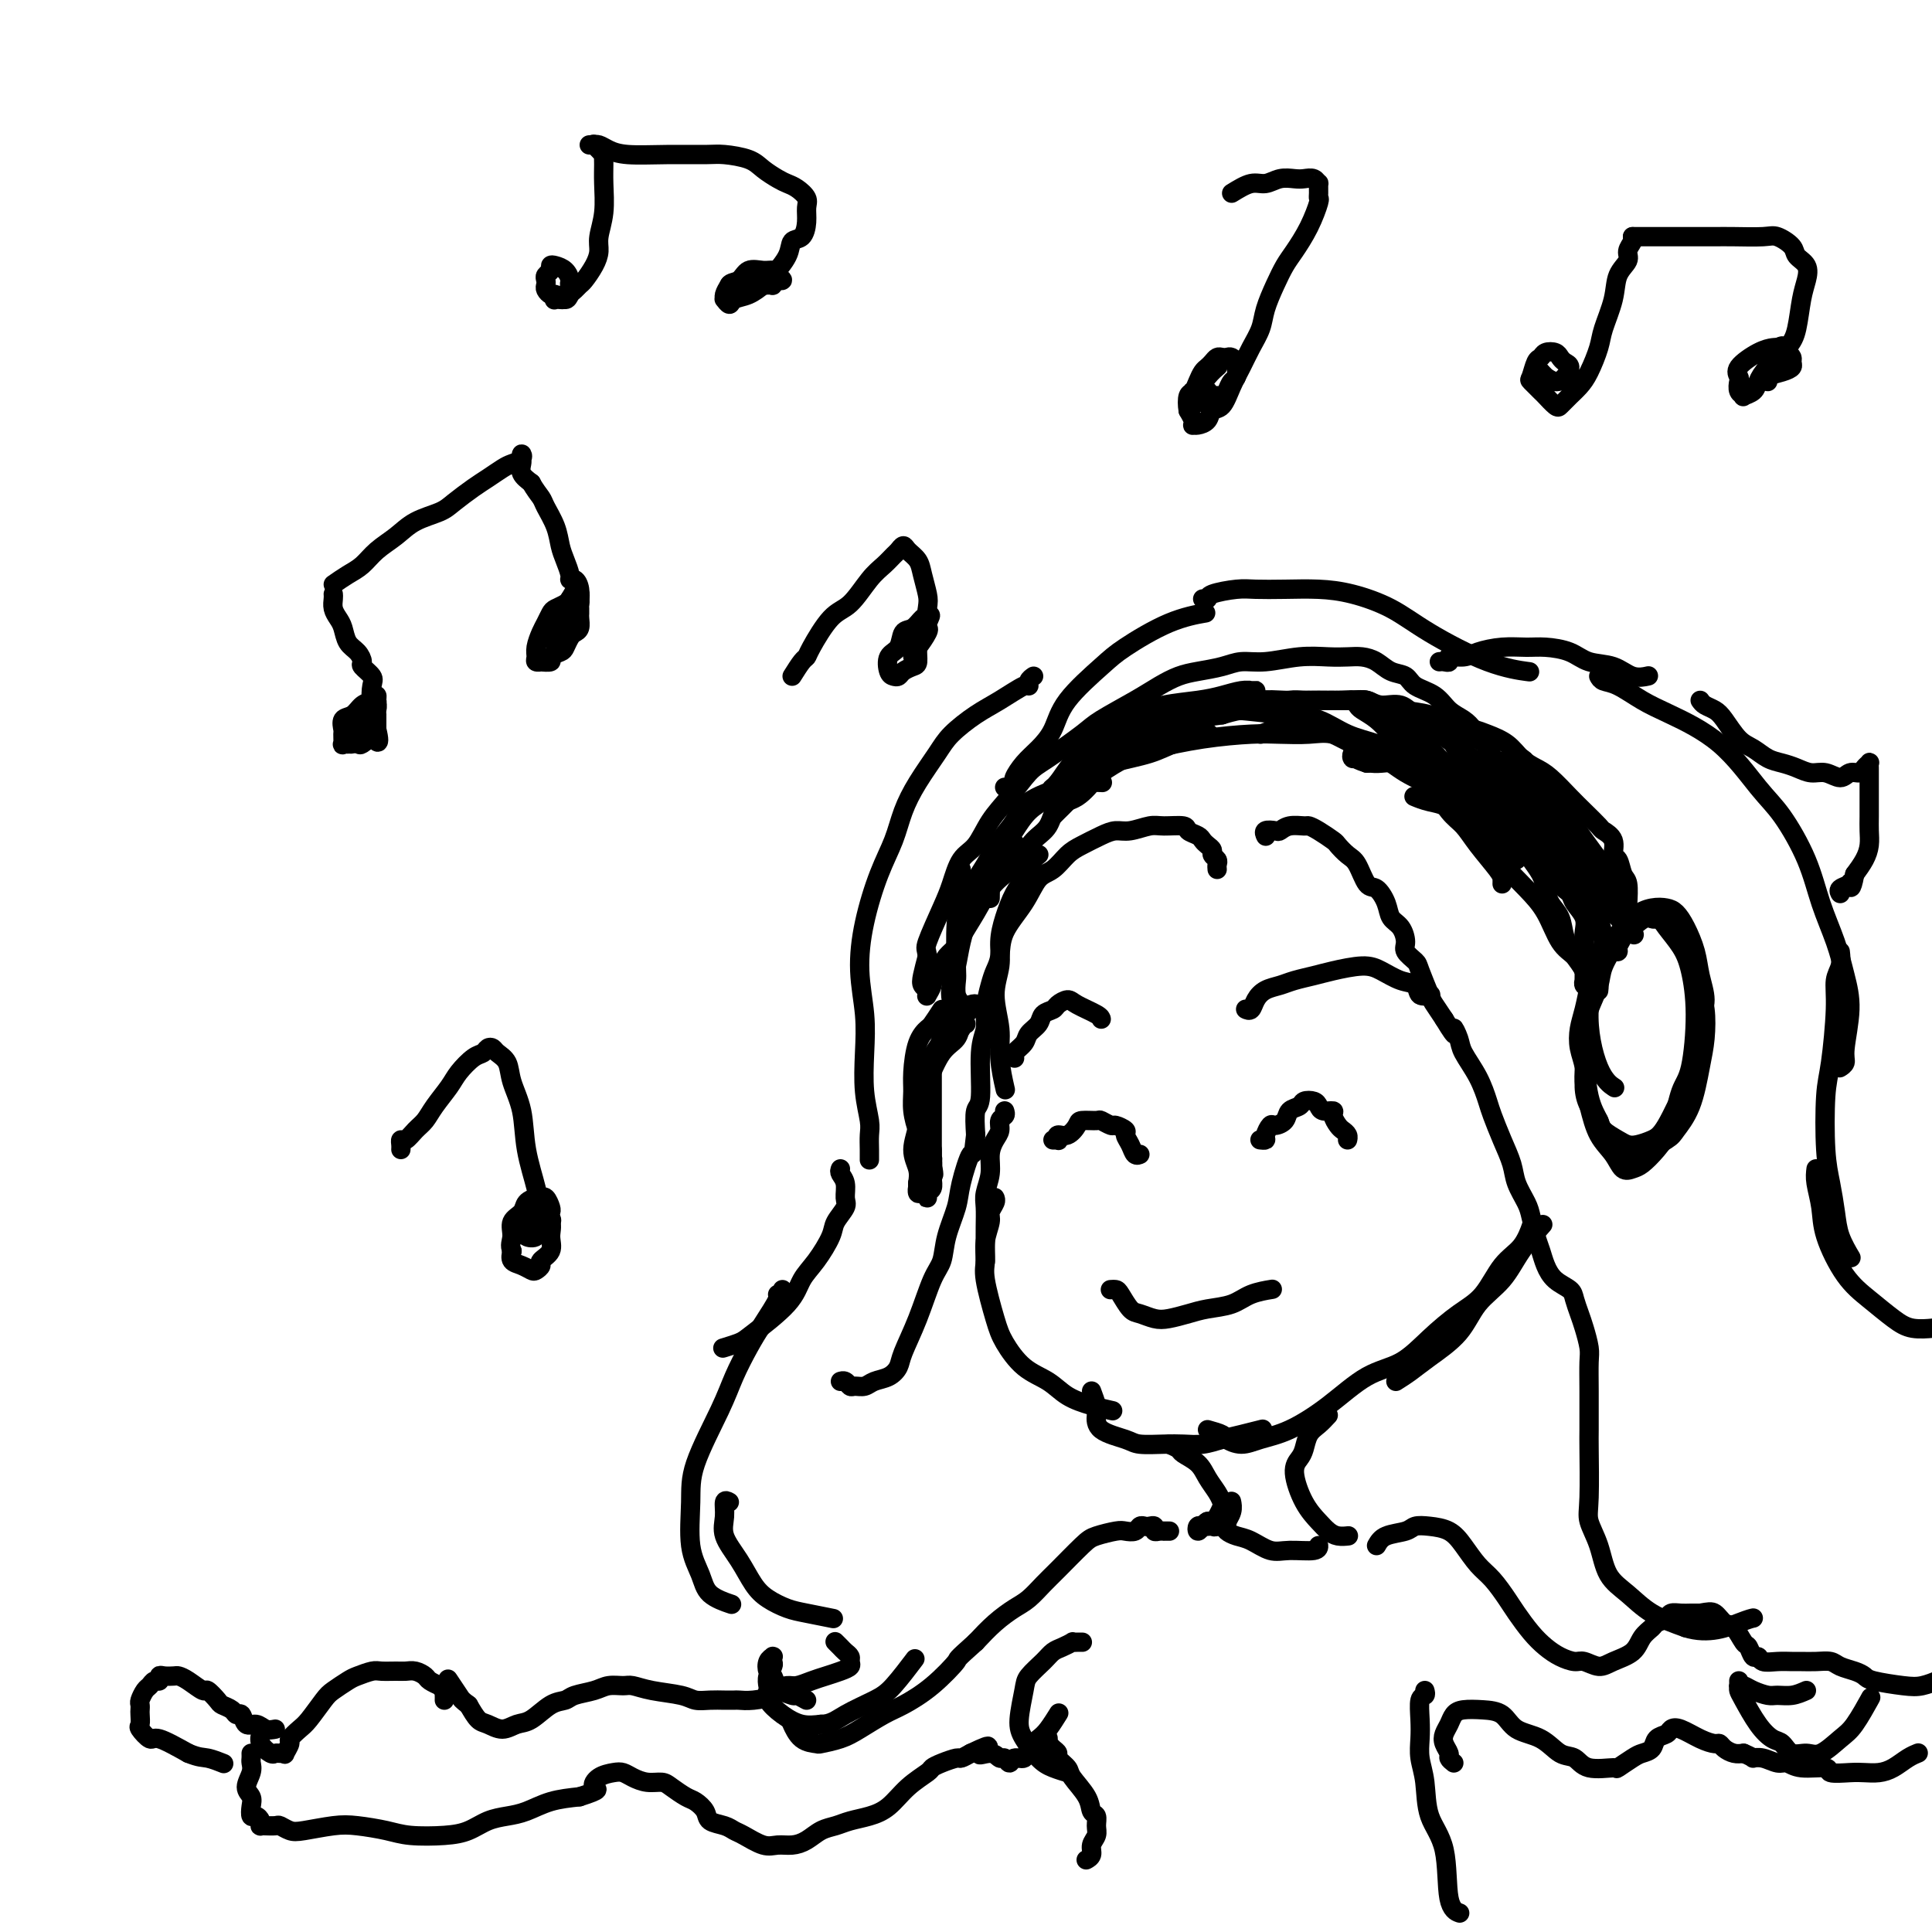 <svg viewBox='0 0 400 400' version='1.1' xmlns='http://www.w3.org/2000/svg' xmlns:xlink='http://www.w3.org/1999/xlink'><g fill='none' stroke='#000000' stroke-width='4' stroke-linecap='round' stroke-linejoin='round'><path d='M69,121c0.993,-0.691 1.986,-1.382 3,-2c1.014,-0.618 2.050,-1.163 3,-2c0.950,-0.837 1.814,-1.966 3,-3c1.186,-1.034 2.695,-1.971 4,-3c1.305,-1.029 2.407,-2.148 4,-3c1.593,-0.852 3.676,-1.436 5,-2c1.324,-0.564 1.887,-1.107 3,-2c1.113,-0.893 2.775,-2.137 4,-3c1.225,-0.863 2.013,-1.346 3,-2c0.987,-0.654 2.173,-1.478 3,-2c0.827,-0.522 1.294,-0.740 2,-1c0.706,-0.260 1.652,-0.561 2,-1c0.348,-0.439 0.099,-1.015 0,-1c-0.099,0.015 -0.047,0.623 0,1c0.047,0.377 0.090,0.525 0,1c-0.090,0.475 -0.311,1.279 0,2c0.311,0.721 1.156,1.361 2,2'/><path d='M110,100c0.731,1.382 1.557,2.337 2,3c0.443,0.663 0.501,1.035 1,2c0.499,0.965 1.439,2.522 2,4c0.561,1.478 0.741,2.878 1,4c0.259,1.122 0.595,1.966 1,3c0.405,1.034 0.879,2.260 1,3c0.121,0.740 -0.111,0.996 0,1c0.111,0.004 0.566,-0.244 1,0c0.434,0.244 0.848,0.982 1,2c0.152,1.018 0.041,2.318 0,3c-0.041,0.682 -0.014,0.746 0,1c0.014,0.254 0.015,0.697 0,1c-0.015,0.303 -0.046,0.466 0,1c0.046,0.534 0.168,1.438 0,2c-0.168,0.562 -0.628,0.780 -1,1c-0.372,0.220 -0.658,0.441 -1,1c-0.342,0.559 -0.740,1.456 -1,2c-0.260,0.544 -0.380,0.734 -1,1c-0.620,0.266 -1.739,0.608 -2,1c-0.261,0.392 0.337,0.835 0,1c-0.337,0.165 -1.608,0.053 -2,0c-0.392,-0.053 0.094,-0.048 0,0c-0.094,0.048 -0.768,0.141 -1,0c-0.232,-0.141 -0.020,-0.514 0,-1c0.020,-0.486 -0.150,-1.086 0,-2c0.150,-0.914 0.621,-2.143 1,-3c0.379,-0.857 0.665,-1.343 1,-2c0.335,-0.657 0.719,-1.485 1,-2c0.281,-0.515 0.460,-0.715 1,-1c0.540,-0.285 1.440,-0.653 2,-1c0.560,-0.347 0.780,-0.674 1,-1'/><path d='M118,124c1.248,-2.223 0.867,-1.279 1,-1c0.133,0.279 0.779,-0.105 1,0c0.221,0.105 0.016,0.700 0,1c-0.016,0.300 0.155,0.305 0,1c-0.155,0.695 -0.638,2.080 -1,3c-0.362,0.920 -0.605,1.374 -1,2c-0.395,0.626 -0.943,1.425 -1,2c-0.057,0.575 0.376,0.925 0,1c-0.376,0.075 -1.562,-0.125 -2,0c-0.438,0.125 -0.128,0.577 0,0c0.128,-0.577 0.073,-2.181 0,-3c-0.073,-0.819 -0.163,-0.854 0,-1c0.163,-0.146 0.581,-0.404 1,-1c0.419,-0.596 0.841,-1.529 1,-2c0.159,-0.471 0.056,-0.480 0,0c-0.056,0.480 -0.067,1.448 0,2c0.067,0.552 0.210,0.687 0,1c-0.210,0.313 -0.774,0.804 -1,1c-0.226,0.196 -0.113,0.098 0,0'/><path d='M69,123c0.023,0.246 0.047,0.492 0,1c-0.047,0.508 -0.164,1.276 0,2c0.164,0.724 0.608,1.402 1,2c0.392,0.598 0.730,1.115 1,2c0.270,0.885 0.472,2.138 1,3c0.528,0.862 1.381,1.332 2,2c0.619,0.668 1.002,1.534 1,2c-0.002,0.466 -0.389,0.530 0,1c0.389,0.470 1.554,1.344 2,2c0.446,0.656 0.172,1.094 0,2c-0.172,0.906 -0.242,2.280 0,3c0.242,0.720 0.797,0.785 1,1c0.203,0.215 0.054,0.579 0,1c-0.054,0.421 -0.015,0.900 0,1c0.015,0.100 0.004,-0.181 0,0c-0.004,0.181 -0.001,0.822 0,1c0.001,0.178 0.000,-0.106 0,0c-0.000,0.106 -0.000,0.602 0,1c0.000,0.398 0.000,0.699 0,1'/><path d='M78,151c1.135,4.591 -0.527,2.067 -1,1c-0.473,-1.067 0.242,-0.678 0,0c-0.242,0.678 -1.442,1.645 -2,2c-0.558,0.355 -0.475,0.097 -1,0c-0.525,-0.097 -1.657,-0.033 -2,0c-0.343,0.033 0.105,0.035 0,0c-0.105,-0.035 -0.762,-0.107 -1,0c-0.238,0.107 -0.058,0.395 0,0c0.058,-0.395 -0.007,-1.472 0,-2c0.007,-0.528 0.085,-0.508 0,-1c-0.085,-0.492 -0.334,-1.495 0,-2c0.334,-0.505 1.252,-0.510 2,-1c0.748,-0.490 1.326,-1.465 2,-2c0.674,-0.535 1.445,-0.631 2,-1c0.555,-0.369 0.893,-1.011 1,-1c0.107,0.011 -0.017,0.675 0,1c0.017,0.325 0.173,0.311 0,1c-0.173,0.689 -0.677,2.079 -1,3c-0.323,0.921 -0.464,1.372 -1,2c-0.536,0.628 -1.466,1.434 -2,2c-0.534,0.566 -0.672,0.892 -1,1c-0.328,0.108 -0.846,-0.002 -1,0c-0.154,0.002 0.055,0.117 0,0c-0.055,-0.117 -0.376,-0.464 0,-1c0.376,-0.536 1.447,-1.260 2,-2c0.553,-0.740 0.586,-1.497 1,-2c0.414,-0.503 1.207,-0.751 2,-1'/><path d='M77,148c0.463,-0.838 0.122,-0.432 0,0c-0.122,0.432 -0.025,0.890 0,1c0.025,0.110 -0.021,-0.128 0,0c0.021,0.128 0.111,0.623 0,1c-0.111,0.377 -0.421,0.637 -1,1c-0.579,0.363 -1.425,0.828 -2,1c-0.575,0.172 -0.879,0.049 -1,0c-0.121,-0.049 -0.061,-0.025 0,0'/><path d='M255,40c1.421,-0.875 2.842,-1.751 4,-2c1.158,-0.249 2.054,0.128 3,0c0.946,-0.128 1.942,-0.762 3,-1c1.058,-0.238 2.178,-0.080 3,0c0.822,0.080 1.345,0.080 2,0c0.655,-0.080 1.443,-0.242 2,0c0.557,0.242 0.883,0.888 1,1c0.117,0.112 0.027,-0.309 0,0c-0.027,0.309 0.011,1.350 0,2c-0.011,0.650 -0.072,0.911 0,1c0.072,0.089 0.276,0.007 0,1c-0.276,0.993 -1.034,3.063 -2,5c-0.966,1.937 -2.142,3.743 -3,5c-0.858,1.257 -1.399,1.967 -2,3c-0.601,1.033 -1.263,2.390 -2,4c-0.737,1.610 -1.548,3.472 -2,5c-0.452,1.528 -0.543,2.721 -1,4c-0.457,1.279 -1.278,2.642 -2,4c-0.722,1.358 -1.344,2.710 -2,4c-0.656,1.290 -1.345,2.517 -2,4c-0.655,1.483 -1.275,3.220 -2,4c-0.725,0.780 -1.553,0.602 -2,1c-0.447,0.398 -0.511,1.372 -1,2c-0.489,0.628 -1.402,0.908 -2,1c-0.598,0.092 -0.882,-0.006 -1,0c-0.118,0.006 -0.070,0.117 0,0c0.070,-0.117 0.163,-0.462 0,-1c-0.163,-0.538 -0.581,-1.269 -1,-2'/><path d='M246,85c-0.203,-1.108 -0.209,-2.377 0,-3c0.209,-0.623 0.633,-0.601 1,-1c0.367,-0.399 0.676,-1.221 1,-2c0.324,-0.779 0.664,-1.515 1,-2c0.336,-0.485 0.667,-0.718 1,-1c0.333,-0.282 0.666,-0.612 1,-1c0.334,-0.388 0.668,-0.833 1,-1c0.332,-0.167 0.663,-0.057 1,0c0.337,0.057 0.679,0.061 1,0c0.321,-0.061 0.619,-0.186 1,0c0.381,0.186 0.845,0.683 1,1c0.155,0.317 0.001,0.453 0,1c-0.001,0.547 0.152,1.504 0,2c-0.152,0.496 -0.608,0.530 -1,1c-0.392,0.470 -0.721,1.376 -1,2c-0.279,0.624 -0.509,0.966 -1,1c-0.491,0.034 -1.242,-0.240 -2,0c-0.758,0.240 -1.524,0.993 -2,1c-0.476,0.007 -0.663,-0.734 -1,-1c-0.337,-0.266 -0.823,-0.057 -1,0c-0.177,0.057 -0.044,-0.037 0,0c0.044,0.037 0.001,0.206 0,0c-0.001,-0.206 0.042,-0.787 0,-1c-0.042,-0.213 -0.169,-0.058 0,0c0.169,0.058 0.634,0.018 1,0c0.366,-0.018 0.635,-0.015 1,0c0.365,0.015 0.827,0.043 1,0c0.173,-0.043 0.057,-0.156 0,0c-0.057,0.156 -0.054,0.580 0,1c0.054,0.420 0.158,0.834 0,1c-0.158,0.166 -0.579,0.083 -1,0'/><path d='M249,83c-1.308,0.759 -1.077,0.155 -1,0c0.077,-0.155 -0.000,0.137 0,0c0.000,-0.137 0.077,-0.702 0,-1c-0.077,-0.298 -0.309,-0.327 0,-1c0.309,-0.673 1.160,-1.989 2,-3c0.840,-1.011 1.669,-1.717 2,-2c0.331,-0.283 0.166,-0.141 0,0'/><path d='M215,177c-0.023,0.017 -0.047,0.035 0,0c0.047,-0.035 0.164,-0.121 0,0c-0.164,0.121 -0.611,0.450 -1,1c-0.389,0.550 -0.721,1.321 -1,2c-0.279,0.679 -0.504,1.264 -1,2c-0.496,0.736 -1.262,1.622 -2,3c-0.738,1.378 -1.448,3.249 -2,5c-0.552,1.751 -0.948,3.382 -1,5c-0.052,1.618 0.238,3.223 0,5c-0.238,1.777 -1.006,3.728 -1,6c0.006,2.272 0.785,4.867 1,7c0.215,2.133 -0.134,3.805 0,6c0.134,2.195 0.753,4.913 1,6c0.247,1.087 0.124,0.544 0,0'/><path d='M208,230c0.119,0.359 0.238,0.717 0,1c-0.238,0.283 -0.833,0.490 -1,1c-0.167,0.510 0.095,1.323 0,2c-0.095,0.677 -0.547,1.219 -1,2c-0.453,0.781 -0.906,1.801 -1,3c-0.094,1.199 0.171,2.578 0,4c-0.171,1.422 -0.778,2.886 -1,4c-0.222,1.114 -0.060,1.879 0,3c0.060,1.121 0.016,2.600 0,4c-0.016,1.400 -0.004,2.723 0,4c0.004,1.277 0.001,2.508 0,3c-0.001,0.492 -0.001,0.246 0,0'/><path d='M206,248c-0.033,-0.062 -0.065,-0.124 0,0c0.065,0.124 0.228,0.435 0,1c-0.228,0.565 -0.847,1.385 -1,2c-0.153,0.615 0.162,1.024 0,2c-0.162,0.976 -0.799,2.517 -1,4c-0.201,1.483 0.034,2.908 0,4c-0.034,1.092 -0.337,1.853 0,4c0.337,2.147 1.313,5.681 2,8c0.687,2.319 1.085,3.423 2,5c0.915,1.577 2.347,3.628 4,5c1.653,1.372 3.526,2.067 5,3c1.474,0.933 2.550,2.106 4,3c1.450,0.894 3.275,1.510 5,2c1.725,0.490 3.350,0.854 4,1c0.650,0.146 0.325,0.073 0,0'/><path d='M226,288c0.416,1.118 0.833,2.237 1,3c0.167,0.763 0.085,1.171 0,2c-0.085,0.829 -0.172,2.078 1,3c1.172,0.922 3.604,1.516 5,2c1.396,0.484 1.755,0.859 3,1c1.245,0.141 3.374,0.049 5,0c1.626,-0.049 2.748,-0.055 4,0c1.252,0.055 2.634,0.172 4,0c1.366,-0.172 2.717,-0.634 4,-1c1.283,-0.366 2.499,-0.637 4,-1c1.501,-0.363 3.286,-0.818 4,-1c0.714,-0.182 0.357,-0.091 0,0'/><path d='M250,296c1.223,0.346 2.445,0.691 3,1c0.555,0.309 0.442,0.581 1,1c0.558,0.419 1.788,0.985 3,1c1.212,0.015 2.405,-0.521 4,-1c1.595,-0.479 3.590,-0.899 6,-2c2.410,-1.101 5.235,-2.882 8,-5c2.765,-2.118 5.471,-4.574 8,-6c2.529,-1.426 4.882,-1.824 7,-3c2.118,-1.176 4.003,-3.132 6,-5c1.997,-1.868 4.108,-3.650 6,-5c1.892,-1.350 3.565,-2.268 5,-4c1.435,-1.732 2.632,-4.279 4,-6c1.368,-1.721 2.907,-2.617 4,-4c1.093,-1.383 1.741,-3.252 2,-4c0.259,-0.748 0.130,-0.374 0,0'/><path d='M289,286c0.974,-0.617 1.947,-1.233 3,-2c1.053,-0.767 2.184,-1.683 4,-3c1.816,-1.317 4.316,-3.033 6,-5c1.684,-1.967 2.554,-4.185 4,-6c1.446,-1.815 3.470,-3.229 5,-5c1.530,-1.771 2.566,-3.900 4,-6c1.434,-2.100 3.267,-4.171 4,-5c0.733,-0.829 0.367,-0.414 0,0'/><path d='M230,267c-0.096,0.008 -0.192,0.015 0,0c0.192,-0.015 0.674,-0.053 1,0c0.326,0.053 0.498,0.197 1,1c0.502,0.803 1.334,2.265 2,3c0.666,0.735 1.166,0.744 2,1c0.834,0.256 2.001,0.760 3,1c0.999,0.240 1.830,0.215 3,0c1.170,-0.215 2.678,-0.622 4,-1c1.322,-0.378 2.456,-0.728 4,-1c1.544,-0.272 3.496,-0.465 5,-1c1.504,-0.535 2.559,-1.413 4,-2c1.441,-0.587 3.269,-0.882 4,-1c0.731,-0.118 0.366,-0.059 0,0'/><path d='M219,236c-0.533,0.009 -1.065,0.018 -1,0c0.065,-0.018 0.729,-0.064 1,0c0.271,0.064 0.151,0.238 0,0c-0.151,-0.238 -0.331,-0.886 0,-1c0.331,-0.114 1.173,0.308 2,0c0.827,-0.308 1.640,-1.347 2,-2c0.360,-0.653 0.266,-0.922 1,-1c0.734,-0.078 2.295,0.035 3,0c0.705,-0.035 0.552,-0.217 1,0c0.448,0.217 1.496,0.834 2,1c0.504,0.166 0.463,-0.120 1,0c0.537,0.120 1.650,0.645 2,1c0.350,0.355 -0.064,0.540 0,1c0.064,0.460 0.605,1.195 1,2c0.395,0.805 0.645,1.678 1,2c0.355,0.322 0.816,0.092 1,0c0.184,-0.092 0.092,-0.046 0,0'/><path d='M261,236c-0.120,-0.014 -0.241,-0.028 0,0c0.241,0.028 0.842,0.096 1,0c0.158,-0.096 -0.128,-0.358 0,-1c0.128,-0.642 0.668,-1.663 1,-2c0.332,-0.337 0.455,0.011 1,0c0.545,-0.011 1.512,-0.382 2,-1c0.488,-0.618 0.498,-1.483 1,-2c0.502,-0.517 1.495,-0.684 2,-1c0.505,-0.316 0.521,-0.779 1,-1c0.479,-0.221 1.420,-0.201 2,0c0.580,0.201 0.800,0.582 1,1c0.200,0.418 0.382,0.871 1,1c0.618,0.129 1.672,-0.068 2,0c0.328,0.068 -0.070,0.400 0,1c0.070,0.600 0.607,1.467 1,2c0.393,0.533 0.641,0.730 1,1c0.359,0.270 0.827,0.611 1,1c0.173,0.389 0.049,0.825 0,1c-0.049,0.175 -0.025,0.087 0,0'/><path d='M262,173c0.055,0.111 0.111,0.222 0,0c-0.111,-0.222 -0.387,-0.777 0,-1c0.387,-0.223 1.437,-0.113 2,0c0.563,0.113 0.639,0.228 1,0c0.361,-0.228 1.008,-0.800 2,-1c0.992,-0.200 2.331,-0.027 3,0c0.669,0.027 0.669,-0.091 1,0c0.331,0.091 0.995,0.392 2,1c1.005,0.608 2.352,1.522 3,2c0.648,0.478 0.596,0.518 1,1c0.404,0.482 1.264,1.406 2,2c0.736,0.594 1.348,0.859 2,2c0.652,1.141 1.344,3.158 2,4c0.656,0.842 1.276,0.508 2,1c0.724,0.492 1.551,1.808 2,3c0.449,1.192 0.520,2.260 1,3c0.480,0.740 1.370,1.154 2,2c0.630,0.846 0.999,2.125 1,3c0.001,0.875 -0.365,1.346 0,2c0.365,0.654 1.463,1.490 2,2c0.537,0.510 0.515,0.693 1,2c0.485,1.307 1.477,3.736 2,5c0.523,1.264 0.578,1.361 1,2c0.422,0.639 1.211,1.819 2,3'/><path d='M299,211c3.182,5.314 2.138,2.600 2,2c-0.138,-0.600 0.631,0.915 1,2c0.369,1.085 0.339,1.741 1,3c0.661,1.259 2.012,3.120 3,5c0.988,1.880 1.612,3.780 2,5c0.388,1.220 0.542,1.762 1,3c0.458,1.238 1.222,3.173 2,5c0.778,1.827 1.570,3.546 2,5c0.430,1.454 0.496,2.644 1,4c0.504,1.356 1.444,2.880 2,4c0.556,1.120 0.728,1.837 1,3c0.272,1.163 0.644,2.773 1,4c0.356,1.227 0.697,2.071 1,3c0.303,0.929 0.568,1.943 1,3c0.432,1.057 1.033,2.158 2,3c0.967,0.842 2.301,1.426 3,2c0.699,0.574 0.762,1.138 1,2c0.238,0.862 0.652,2.022 1,3c0.348,0.978 0.629,1.775 1,3c0.371,1.225 0.831,2.877 1,4c0.169,1.123 0.046,1.718 0,3c-0.046,1.282 -0.014,3.251 0,6c0.014,2.749 0.010,6.277 0,8c-0.010,1.723 -0.026,1.640 0,4c0.026,2.360 0.096,7.162 0,10c-0.096,2.838 -0.356,3.712 0,5c0.356,1.288 1.327,2.992 2,5c0.673,2.008 1.046,4.322 2,6c0.954,1.678 2.488,2.721 4,4c1.512,1.279 3.004,2.794 5,4c1.996,1.206 4.498,2.103 7,3'/><path d='M349,337c4.786,1.536 8.750,-0.125 11,-1c2.250,-0.875 2.786,-0.964 3,-1c0.214,-0.036 0.107,-0.018 0,0'/><path d='M252,180c-0.032,-0.333 -0.064,-0.667 0,-1c0.064,-0.333 0.224,-0.667 0,-1c-0.224,-0.333 -0.832,-0.667 -1,-1c-0.168,-0.333 0.105,-0.666 0,-1c-0.105,-0.334 -0.589,-0.668 -1,-1c-0.411,-0.332 -0.750,-0.663 -1,-1c-0.250,-0.337 -0.411,-0.680 -1,-1c-0.589,-0.320 -1.606,-0.618 -2,-1c-0.394,-0.382 -0.163,-0.849 -1,-1c-0.837,-0.151 -2.740,0.014 -4,0c-1.260,-0.014 -1.877,-0.208 -3,0c-1.123,0.208 -2.751,0.817 -4,1c-1.249,0.183 -2.119,-0.060 -3,0c-0.881,0.060 -1.772,0.422 -3,1c-1.228,0.578 -2.792,1.370 -4,2c-1.208,0.630 -2.061,1.097 -3,2c-0.939,0.903 -1.964,2.240 -3,3c-1.036,0.760 -2.085,0.941 -3,2c-0.915,1.059 -1.698,2.995 -3,5c-1.302,2.005 -3.123,4.080 -4,6c-0.877,1.920 -0.808,3.686 -1,5c-0.192,1.314 -0.644,2.177 -1,3c-0.356,0.823 -0.616,1.608 -1,3c-0.384,1.392 -0.891,3.392 -1,5c-0.109,1.608 0.181,2.823 0,4c-0.181,1.177 -0.832,2.315 -1,5c-0.168,2.685 0.147,6.915 0,9c-0.147,2.085 -0.756,2.024 -1,3c-0.244,0.976 -0.122,2.988 0,5'/><path d='M202,235c-0.577,5.398 -0.521,3.392 -1,4c-0.479,0.608 -1.493,3.828 -2,6c-0.507,2.172 -0.509,3.296 -1,5c-0.491,1.704 -1.473,3.990 -2,6c-0.527,2.010 -0.599,3.746 -1,5c-0.401,1.254 -1.132,2.028 -2,4c-0.868,1.972 -1.875,5.144 -3,8c-1.125,2.856 -2.370,5.396 -3,7c-0.630,1.604 -0.645,2.272 -1,3c-0.355,0.728 -1.051,1.517 -2,2c-0.949,0.483 -2.152,0.662 -3,1c-0.848,0.338 -1.341,0.837 -2,1c-0.659,0.163 -1.483,-0.009 -2,0c-0.517,0.009 -0.726,0.198 -1,0c-0.274,-0.198 -0.612,-0.784 -1,-1c-0.388,-0.216 -0.825,-0.062 -1,0c-0.175,0.062 -0.087,0.031 0,0'/><path d='M331,201c0.081,0.454 0.163,0.908 0,1c-0.163,0.092 -0.569,-0.177 -1,0c-0.431,0.177 -0.887,0.802 -1,1c-0.113,0.198 0.117,-0.030 0,1c-0.117,1.030 -0.582,3.317 -1,5c-0.418,1.683 -0.790,2.761 -1,4c-0.210,1.239 -0.259,2.640 0,4c0.259,1.360 0.825,2.679 1,4c0.175,1.321 -0.041,2.645 0,4c0.041,1.355 0.340,2.740 1,4c0.660,1.260 1.683,2.394 2,3c0.317,0.606 -0.072,0.684 1,2c1.072,1.316 3.603,3.871 5,5c1.397,1.129 1.659,0.831 3,0c1.341,-0.831 3.760,-2.194 5,-3c1.240,-0.806 1.300,-1.055 2,-2c0.700,-0.945 2.041,-2.586 3,-5c0.959,-2.414 1.537,-5.599 2,-8c0.463,-2.401 0.811,-4.016 1,-6c0.189,-1.984 0.220,-4.338 0,-6c-0.220,-1.662 -0.692,-2.633 -1,-4c-0.308,-1.367 -0.454,-3.129 -1,-5c-0.546,-1.871 -1.493,-3.850 -2,-5c-0.507,-1.150 -0.573,-1.471 -1,-2c-0.427,-0.529 -1.213,-1.264 -2,-2'/><path d='M346,191c-1.680,-3.915 -2.380,-1.702 -3,-1c-0.620,0.702 -1.159,-0.106 -2,0c-0.841,0.106 -1.983,1.126 -3,2c-1.017,0.874 -1.908,1.602 -3,3c-1.092,1.398 -2.384,3.468 -3,5c-0.616,1.532 -0.556,2.527 -1,4c-0.444,1.473 -1.394,3.424 -2,5c-0.606,1.576 -0.869,2.778 -1,4c-0.131,1.222 -0.131,2.463 0,5c0.131,2.537 0.391,6.368 1,9c0.609,2.632 1.566,4.065 2,5c0.434,0.935 0.346,1.372 1,2c0.654,0.628 2.050,1.446 3,2c0.950,0.554 1.455,0.843 2,1c0.545,0.157 1.130,0.181 2,0c0.870,-0.181 2.025,-0.568 3,-1c0.975,-0.432 1.768,-0.908 3,-3c1.232,-2.092 2.901,-5.801 4,-8c1.099,-2.199 1.627,-2.887 2,-5c0.373,-2.113 0.592,-5.650 1,-8c0.408,-2.350 1.007,-3.512 1,-5c-0.007,-1.488 -0.620,-3.302 -1,-5c-0.380,-1.698 -0.527,-3.279 -1,-5c-0.473,-1.721 -1.273,-3.582 -2,-5c-0.727,-1.418 -1.382,-2.393 -2,-3c-0.618,-0.607 -1.200,-0.847 -2,-1c-0.800,-0.153 -1.816,-0.221 -3,0c-1.184,0.221 -2.534,0.729 -4,2c-1.466,1.271 -3.049,3.304 -4,5c-0.951,1.696 -1.272,3.056 -2,5c-0.728,1.944 -1.864,4.472 -3,7'/><path d='M329,207c-1.321,4.108 -0.124,5.880 0,8c0.124,2.120 -0.826,4.590 -1,7c-0.174,2.410 0.429,4.762 1,7c0.571,2.238 1.111,4.363 2,6c0.889,1.637 2.128,2.784 3,4c0.872,1.216 1.378,2.499 2,3c0.622,0.501 1.360,0.219 2,0c0.640,-0.219 1.183,-0.376 2,-1c0.817,-0.624 1.908,-1.713 3,-3c1.092,-1.287 2.185,-2.770 3,-5c0.815,-2.230 1.352,-5.208 2,-7c0.648,-1.792 1.407,-2.398 2,-5c0.593,-2.602 1.019,-7.199 1,-11c-0.019,-3.801 -0.484,-6.807 -1,-9c-0.516,-2.193 -1.082,-3.572 -2,-5c-0.918,-1.428 -2.189,-2.905 -3,-4c-0.811,-1.095 -1.164,-1.807 -2,-2c-0.836,-0.193 -2.156,0.133 -3,0c-0.844,-0.133 -1.213,-0.724 -2,0c-0.787,0.724 -1.993,2.762 -3,4c-1.007,1.238 -1.814,1.677 -3,4c-1.186,2.323 -2.751,6.530 -3,11c-0.249,4.470 0.818,9.204 2,12c1.182,2.796 2.481,3.656 3,4c0.519,0.344 0.260,0.172 0,0'/><path d='M195,209c-0.784,1.204 -1.569,2.408 -2,3c-0.431,0.592 -0.509,0.573 -1,1c-0.491,0.427 -1.397,1.301 -2,3c-0.603,1.699 -0.905,4.221 -1,6c-0.095,1.779 0.017,2.813 0,4c-0.017,1.187 -0.162,2.527 0,4c0.162,1.473 0.631,3.079 1,4c0.369,0.921 0.639,1.157 1,2c0.361,0.843 0.815,2.294 1,3c0.185,0.706 0.102,0.669 0,1c-0.102,0.331 -0.224,1.032 0,1c0.224,-0.032 0.792,-0.798 1,-1c0.208,-0.202 0.056,0.158 0,0c-0.056,-0.158 -0.015,-0.835 0,-1c0.015,-0.165 0.004,0.183 0,0c-0.004,-0.183 -0.001,-0.895 0,-1c0.001,-0.105 0.000,0.399 0,1c-0.000,0.601 -0.000,1.301 0,2'/><path d='M193,241c0.619,3.331 0.166,2.157 0,2c-0.166,-0.157 -0.045,0.701 0,1c0.045,0.299 0.013,0.037 0,0c-0.013,-0.037 -0.007,0.149 0,0c0.007,-0.149 0.016,-0.634 0,-1c-0.016,-0.366 -0.058,-0.615 0,-1c0.058,-0.385 0.215,-0.907 0,-2c-0.215,-1.093 -0.800,-2.757 -1,-4c-0.200,-1.243 -0.013,-2.065 0,-4c0.013,-1.935 -0.147,-4.983 0,-7c0.147,-2.017 0.603,-3.002 1,-4c0.397,-0.998 0.735,-2.007 1,-3c0.265,-0.993 0.455,-1.968 1,-3c0.545,-1.032 1.443,-2.120 2,-3c0.557,-0.880 0.773,-1.553 1,-2c0.227,-0.447 0.464,-0.667 1,-1c0.536,-0.333 1.370,-0.778 2,-1c0.630,-0.222 1.057,-0.222 1,0c-0.057,0.222 -0.599,0.665 -1,1c-0.401,0.335 -0.663,0.563 -1,1c-0.337,0.437 -0.750,1.082 -1,2c-0.250,0.918 -0.339,2.110 -1,3c-0.661,0.890 -1.895,1.480 -3,3c-1.105,1.520 -2.082,3.971 -3,6c-0.918,2.029 -1.776,3.635 -2,5c-0.224,1.365 0.187,2.490 0,4c-0.187,1.510 -0.974,3.407 -1,5c-0.026,1.593 0.707,2.884 1,4c0.293,1.116 0.147,2.058 0,3'/><path d='M190,245c0.012,2.637 0.042,1.229 0,1c-0.042,-0.229 -0.156,0.720 0,1c0.156,0.280 0.581,-0.109 1,0c0.419,0.109 0.830,0.717 1,1c0.170,0.283 0.098,0.242 0,0c-0.098,-0.242 -0.222,-0.684 0,-1c0.222,-0.316 0.792,-0.504 1,-1c0.208,-0.496 0.056,-1.298 0,-2c-0.056,-0.702 -0.015,-1.304 0,-2c0.015,-0.696 0.004,-1.486 0,-2c-0.004,-0.514 -0.001,-0.753 0,-2c0.001,-1.247 -0.001,-3.503 0,-6c0.001,-2.497 0.004,-5.237 0,-7c-0.004,-1.763 -0.015,-2.550 0,-3c0.015,-0.450 0.056,-0.564 0,-1c-0.056,-0.436 -0.207,-1.194 0,-2c0.207,-0.806 0.774,-1.659 1,-2c0.226,-0.341 0.113,-0.171 0,0'/><path d='M200,212c-0.453,-0.657 -0.906,-1.314 -1,-2c-0.094,-0.686 0.170,-1.400 0,-2c-0.170,-0.600 -0.774,-1.086 -1,-2c-0.226,-0.914 -0.075,-2.255 0,-3c0.075,-0.745 0.073,-0.893 0,-3c-0.073,-2.107 -0.216,-6.172 0,-9c0.216,-2.828 0.790,-4.418 1,-6c0.210,-1.582 0.057,-3.157 0,-4c-0.057,-0.843 -0.016,-0.955 0,-1c0.016,-0.045 0.008,-0.022 0,0'/><path d='M199,213c-0.415,-0.464 -0.830,-0.927 -1,-1c-0.170,-0.073 -0.095,0.246 0,0c0.095,-0.246 0.210,-1.056 0,-2c-0.210,-0.944 -0.744,-2.020 -1,-3c-0.256,-0.980 -0.232,-1.862 0,-3c0.232,-1.138 0.674,-2.530 1,-4c0.326,-1.470 0.536,-3.018 1,-5c0.464,-1.982 1.182,-4.399 2,-6c0.818,-1.601 1.735,-2.388 3,-4c1.265,-1.612 2.879,-4.049 4,-6c1.121,-1.951 1.749,-3.414 2,-4c0.251,-0.586 0.126,-0.293 0,0'/><path d='M199,190c0.027,-0.467 0.055,-0.935 0,-1c-0.055,-0.065 -0.192,0.272 0,0c0.192,-0.272 0.713,-1.153 1,-2c0.287,-0.847 0.341,-1.661 1,-3c0.659,-1.339 1.922,-3.202 3,-5c1.078,-1.798 1.972,-3.529 3,-5c1.028,-1.471 2.192,-2.681 3,-4c0.808,-1.319 1.261,-2.746 3,-4c1.739,-1.254 4.765,-2.336 7,-3c2.235,-0.664 3.679,-0.909 5,-1c1.321,-0.091 2.520,-0.026 3,0c0.480,0.026 0.240,0.013 0,0'/><path d='M205,186c0.017,-0.825 0.034,-1.651 0,-2c-0.034,-0.349 -0.120,-0.222 0,-1c0.120,-0.778 0.447,-2.461 1,-4c0.553,-1.539 1.334,-2.932 2,-4c0.666,-1.068 1.217,-1.809 2,-3c0.783,-1.191 1.797,-2.833 3,-4c1.203,-1.167 2.593,-1.861 4,-3c1.407,-1.139 2.830,-2.725 5,-4c2.170,-1.275 5.086,-2.240 8,-3c2.914,-0.760 5.825,-1.314 8,-2c2.175,-0.686 3.614,-1.503 5,-2c1.386,-0.497 2.719,-0.672 4,-1c1.281,-0.328 2.509,-0.808 3,-1c0.491,-0.192 0.246,-0.096 0,0'/><path d='M218,169c-0.071,0.072 -0.141,0.144 0,0c0.141,-0.144 0.494,-0.503 1,-1c0.506,-0.497 1.166,-1.130 2,-2c0.834,-0.870 1.842,-1.977 3,-3c1.158,-1.023 2.465,-1.963 4,-3c1.535,-1.037 3.297,-2.173 5,-3c1.703,-0.827 3.347,-1.345 6,-2c2.653,-0.655 6.314,-1.445 10,-2c3.686,-0.555 7.396,-0.874 10,-1c2.604,-0.126 4.104,-0.059 6,0c1.896,0.059 4.190,0.111 6,0c1.810,-0.111 3.137,-0.383 5,0c1.863,0.383 4.262,1.422 6,2c1.738,0.578 2.814,0.694 4,1c1.186,0.306 2.482,0.802 3,1c0.518,0.198 0.259,0.099 0,0'/><path d='M261,152c1.205,-0.445 2.410,-0.889 3,-1c0.590,-0.111 0.565,0.113 2,0c1.435,-0.113 4.330,-0.563 7,0c2.670,0.563 5.117,2.139 7,3c1.883,0.861 3.204,1.006 5,2c1.796,0.994 4.068,2.837 6,4c1.932,1.163 3.523,1.645 5,3c1.477,1.355 2.841,3.581 4,5c1.159,1.419 2.114,2.030 3,3c0.886,0.970 1.701,2.299 3,4c1.299,1.701 3.080,3.776 4,5c0.920,1.224 0.978,1.599 1,2c0.022,0.401 0.006,0.829 0,1c-0.006,0.171 -0.003,0.086 0,0'/><path d='M293,165c-0.220,-0.093 -0.440,-0.186 0,0c0.440,0.186 1.541,0.650 3,1c1.459,0.350 3.276,0.587 5,2c1.724,1.413 3.357,4.003 5,6c1.643,1.997 3.298,3.402 5,5c1.702,1.598 3.453,3.389 5,5c1.547,1.611 2.890,3.042 4,5c1.110,1.958 1.986,4.443 3,6c1.014,1.557 2.167,2.186 3,3c0.833,0.814 1.348,1.812 2,3c0.652,1.188 1.443,2.566 2,3c0.557,0.434 0.881,-0.075 1,0c0.119,0.075 0.034,0.736 0,1c-0.034,0.264 -0.017,0.132 0,0'/><path d='M329,205c0.005,0.525 0.010,1.050 0,1c-0.010,-0.050 -0.034,-0.677 0,-1c0.034,-0.323 0.126,-0.344 0,-1c-0.126,-0.656 -0.471,-1.946 -1,-3c-0.529,-1.054 -1.241,-1.871 -2,-3c-0.759,-1.129 -1.564,-2.570 -2,-4c-0.436,-1.430 -0.502,-2.849 -1,-4c-0.498,-1.151 -1.428,-2.035 -2,-3c-0.572,-0.965 -0.786,-2.011 -1,-3c-0.214,-0.989 -0.427,-1.923 -1,-3c-0.573,-1.077 -1.505,-2.298 -2,-3c-0.495,-0.702 -0.554,-0.884 -1,-2c-0.446,-1.116 -1.278,-3.167 -2,-4c-0.722,-0.833 -1.333,-0.447 -2,-1c-0.667,-0.553 -1.389,-2.046 -2,-3c-0.611,-0.954 -1.112,-1.369 -2,-2c-0.888,-0.631 -2.162,-1.477 -3,-2c-0.838,-0.523 -1.240,-0.722 -2,-1c-0.760,-0.278 -1.877,-0.635 -3,-1c-1.123,-0.365 -2.251,-0.739 -3,-1c-0.749,-0.261 -1.118,-0.410 -2,-1c-0.882,-0.590 -2.278,-1.622 -4,-2c-1.722,-0.378 -3.771,-0.102 -5,0c-1.229,0.102 -1.637,0.029 -2,0c-0.363,-0.029 -0.682,-0.015 -1,0'/><path d='M283,158c-3.585,-1.152 -1.546,-1.030 -1,-1c0.546,0.030 -0.401,-0.030 -1,0c-0.599,0.030 -0.851,0.150 -1,0c-0.149,-0.150 -0.194,-0.570 0,-1c0.194,-0.430 0.627,-0.870 1,-1c0.373,-0.130 0.686,0.050 2,0c1.314,-0.050 3.631,-0.330 5,0c1.369,0.330 1.792,1.271 3,2c1.208,0.729 3.201,1.245 5,2c1.799,0.755 3.402,1.747 5,3c1.598,1.253 3.190,2.766 5,4c1.810,1.234 3.837,2.189 5,3c1.163,0.811 1.462,1.476 3,3c1.538,1.524 4.314,3.906 6,6c1.686,2.094 2.280,3.902 3,5c0.720,1.098 1.566,1.488 2,2c0.434,0.512 0.456,1.147 1,2c0.544,0.853 1.610,1.925 2,3c0.390,1.075 0.105,2.153 0,3c-0.105,0.847 -0.028,1.463 0,2c0.028,0.537 0.007,0.995 0,2c-0.007,1.005 -0.002,2.555 0,3c0.002,0.445 -0.001,-0.217 0,0c0.001,0.217 0.004,1.313 0,2c-0.004,0.687 -0.016,0.965 0,1c0.016,0.035 0.060,-0.173 0,0c-0.060,0.173 -0.223,0.729 0,1c0.223,0.271 0.833,0.258 1,0c0.167,-0.258 -0.109,-0.762 0,-1c0.109,-0.238 0.603,-0.211 1,-1c0.397,-0.789 0.699,-2.395 1,-4'/><path d='M331,198c0.759,-1.470 1.158,-2.647 1,-4c-0.158,-1.353 -0.872,-2.884 -1,-4c-0.128,-1.116 0.332,-1.817 0,-3c-0.332,-1.183 -1.455,-2.849 -2,-4c-0.545,-1.151 -0.512,-1.786 -1,-3c-0.488,-1.214 -1.496,-3.008 -2,-4c-0.504,-0.992 -0.503,-1.184 -1,-2c-0.497,-0.816 -1.491,-2.256 -2,-3c-0.509,-0.744 -0.532,-0.790 -1,-1c-0.468,-0.210 -1.382,-0.582 -2,-1c-0.618,-0.418 -0.941,-0.880 -1,-1c-0.059,-0.120 0.144,0.102 0,0c-0.144,-0.102 -0.635,-0.529 0,0c0.635,0.529 2.398,2.015 4,4c1.602,1.985 3.045,4.471 4,6c0.955,1.529 1.421,2.101 2,3c0.579,0.899 1.269,2.125 2,3c0.731,0.875 1.501,1.400 2,2c0.499,0.600 0.726,1.276 1,2c0.274,0.724 0.595,1.497 1,2c0.405,0.503 0.893,0.737 1,1c0.107,0.263 -0.167,0.555 0,1c0.167,0.445 0.776,1.043 1,1c0.224,-0.043 0.064,-0.727 0,-1c-0.064,-0.273 -0.032,-0.137 0,0'/><path d='M337,192c2.630,3.380 0.706,0.332 0,-1c-0.706,-1.332 -0.192,-0.946 0,-1c0.192,-0.054 0.063,-0.547 0,-1c-0.063,-0.453 -0.060,-0.865 0,-2c0.060,-1.135 0.176,-2.993 0,-4c-0.176,-1.007 -0.643,-1.163 -1,-2c-0.357,-0.837 -0.605,-2.355 -1,-3c-0.395,-0.645 -0.938,-0.417 -1,-1c-0.062,-0.583 0.358,-1.978 0,-3c-0.358,-1.022 -1.492,-1.671 -2,-2c-0.508,-0.329 -0.390,-0.339 -1,-1c-0.610,-0.661 -1.948,-1.972 -3,-3c-1.052,-1.028 -1.817,-1.774 -3,-3c-1.183,-1.226 -2.785,-2.934 -4,-4c-1.215,-1.066 -2.043,-1.490 -3,-2c-0.957,-0.510 -2.044,-1.105 -3,-2c-0.956,-0.895 -1.783,-2.089 -3,-3c-1.217,-0.911 -2.824,-1.540 -4,-2c-1.176,-0.460 -1.921,-0.753 -3,-1c-1.079,-0.247 -2.494,-0.448 -4,-1c-1.506,-0.552 -3.105,-1.454 -5,-2c-1.895,-0.546 -4.086,-0.735 -6,-1c-1.914,-0.265 -3.551,-0.607 -5,-1c-1.449,-0.393 -2.708,-0.838 -4,-1c-1.292,-0.162 -2.615,-0.040 -4,0c-1.385,0.040 -2.832,-0.000 -4,0c-1.168,0.000 -2.059,0.042 -3,0c-0.941,-0.042 -1.933,-0.166 -3,0c-1.067,0.166 -2.210,0.622 -4,1c-1.790,0.378 -4.226,0.680 -6,1c-1.774,0.320 -2.887,0.660 -4,1'/><path d='M253,148c-5.094,0.644 -3.829,0.754 -4,1c-0.171,0.246 -1.777,0.627 -3,1c-1.223,0.373 -2.064,0.736 -3,1c-0.936,0.264 -1.968,0.428 -3,1c-1.032,0.572 -2.064,1.551 -3,2c-0.936,0.449 -1.778,0.369 -3,1c-1.222,0.631 -2.826,1.972 -4,3c-1.174,1.028 -1.917,1.744 -3,3c-1.083,1.256 -2.506,3.053 -4,4c-1.494,0.947 -3.061,1.044 -4,2c-0.939,0.956 -1.252,2.771 -2,4c-0.748,1.229 -1.932,1.870 -3,3c-1.068,1.130 -2.020,2.747 -3,4c-0.980,1.253 -1.988,2.142 -3,3c-1.012,0.858 -2.029,1.686 -3,3c-0.971,1.314 -1.895,3.114 -3,5c-1.105,1.886 -2.390,3.857 -3,5c-0.610,1.143 -0.546,1.458 -1,2c-0.454,0.542 -1.427,1.310 -2,2c-0.573,0.690 -0.746,1.303 -1,2c-0.254,0.697 -0.590,1.480 -1,2c-0.410,0.520 -0.893,0.777 -1,1c-0.107,0.223 0.164,0.411 0,1c-0.164,0.589 -0.763,1.579 -1,2c-0.237,0.421 -0.113,0.273 0,0c0.113,-0.273 0.216,-0.671 0,-1c-0.216,-0.329 -0.750,-0.589 -1,-1c-0.250,-0.411 -0.214,-0.975 0,-2c0.214,-1.025 0.607,-2.513 1,-4'/><path d='M192,198c-0.155,-1.554 -0.544,-1.439 0,-3c0.544,-1.561 2.021,-4.797 3,-7c0.979,-2.203 1.461,-3.371 2,-5c0.539,-1.629 1.134,-3.718 2,-5c0.866,-1.282 2.002,-1.758 3,-3c0.998,-1.242 1.857,-3.250 3,-5c1.143,-1.750 2.571,-3.244 4,-5c1.429,-1.756 2.860,-3.775 4,-5c1.140,-1.225 1.988,-1.654 4,-3c2.012,-1.346 5.189,-3.607 7,-5c1.811,-1.393 2.258,-1.917 4,-3c1.742,-1.083 4.780,-2.724 7,-4c2.220,-1.276 3.622,-2.188 5,-3c1.378,-0.812 2.732,-1.523 4,-2c1.268,-0.477 2.448,-0.720 4,-1c1.552,-0.280 3.475,-0.597 5,-1c1.525,-0.403 2.652,-0.892 4,-1c1.348,-0.108 2.916,0.167 5,0c2.084,-0.167 4.683,-0.775 7,-1c2.317,-0.225 4.353,-0.067 6,0c1.647,0.067 2.907,0.045 4,0c1.093,-0.045 2.020,-0.111 3,0c0.980,0.111 2.012,0.399 3,1c0.988,0.601 1.930,1.516 3,2c1.070,0.484 2.268,0.538 3,1c0.732,0.462 0.998,1.331 2,2c1.002,0.669 2.741,1.138 4,2c1.259,0.862 2.039,2.118 3,3c0.961,0.882 2.105,1.391 3,2c0.895,0.609 1.541,1.317 2,2c0.459,0.683 0.729,1.342 1,2'/><path d='M306,153c4.126,2.963 2.441,1.870 2,2c-0.441,0.130 0.362,1.483 1,2c0.638,0.517 1.113,0.197 2,1c0.887,0.803 2.188,2.729 3,4c0.812,1.271 1.135,1.888 2,3c0.865,1.112 2.272,2.721 3,4c0.728,1.279 0.776,2.229 1,3c0.224,0.771 0.622,1.364 1,2c0.378,0.636 0.736,1.315 1,2c0.264,0.685 0.434,1.377 1,2c0.566,0.623 1.526,1.178 2,2c0.474,0.822 0.460,1.912 1,3c0.540,1.088 1.632,2.175 2,3c0.368,0.825 0.012,1.387 0,2c-0.012,0.613 0.321,1.278 1,2c0.679,0.722 1.702,1.503 2,2c0.298,0.497 -0.131,0.711 0,1c0.131,0.289 0.822,0.652 1,1c0.178,0.348 -0.159,0.682 0,1c0.159,0.318 0.812,0.619 1,1c0.188,0.381 -0.090,0.842 0,1c0.090,0.158 0.547,0.013 1,0c0.453,-0.013 0.903,0.105 1,0c0.097,-0.105 -0.158,-0.432 0,-1c0.158,-0.568 0.729,-1.376 1,-2c0.271,-0.624 0.241,-1.062 0,-2c-0.241,-0.938 -0.695,-2.376 -1,-4c-0.305,-1.624 -0.463,-3.435 -1,-5c-0.537,-1.565 -1.452,-2.883 -3,-5c-1.548,-2.117 -3.728,-5.033 -5,-7c-1.272,-1.967 -1.636,-2.983 -2,-4'/><path d='M324,167c-2.284,-3.515 -2.994,-4.301 -4,-5c-1.006,-0.699 -2.308,-1.311 -3,-2c-0.692,-0.689 -0.775,-1.455 -1,-2c-0.225,-0.545 -0.592,-0.869 -1,-1c-0.408,-0.131 -0.857,-0.068 -1,0c-0.143,0.068 0.019,0.142 0,0c-0.019,-0.142 -0.220,-0.499 0,0c0.220,0.499 0.861,1.853 2,4c1.139,2.147 2.778,5.086 4,7c1.222,1.914 2.029,2.803 3,4c0.971,1.197 2.106,2.702 3,4c0.894,1.298 1.546,2.390 2,3c0.454,0.610 0.711,0.738 1,1c0.289,0.262 0.611,0.656 1,1c0.389,0.344 0.845,0.637 1,1c0.155,0.363 0.010,0.796 0,1c-0.010,0.204 0.114,0.179 0,0c-0.114,-0.179 -0.465,-0.513 -1,-1c-0.535,-0.487 -1.252,-1.127 -2,-2c-0.748,-0.873 -1.527,-1.979 -3,-3c-1.473,-1.021 -3.641,-1.957 -5,-3c-1.359,-1.043 -1.910,-2.191 -3,-3c-1.090,-0.809 -2.718,-1.277 -4,-2c-1.282,-0.723 -2.217,-1.700 -4,-3c-1.783,-1.300 -4.415,-2.924 -6,-4c-1.585,-1.076 -2.124,-1.606 -3,-2c-0.876,-0.394 -2.091,-0.652 -3,-1c-0.909,-0.348 -1.514,-0.786 -2,-1c-0.486,-0.214 -0.853,-0.204 -1,0c-0.147,0.204 -0.073,0.602 0,1'/><path d='M294,159c-5.387,-3.287 -0.855,-0.505 1,1c1.855,1.505 1.032,1.733 2,3c0.968,1.267 3.726,3.573 5,5c1.274,1.427 1.063,1.976 2,3c0.937,1.024 3.021,2.524 4,3c0.979,0.476 0.853,-0.071 1,0c0.147,0.071 0.569,0.761 1,1c0.431,0.239 0.872,0.029 1,0c0.128,-0.029 -0.056,0.123 0,0c0.056,-0.123 0.353,-0.522 0,-1c-0.353,-0.478 -1.355,-1.035 -3,-3c-1.645,-1.965 -3.932,-5.338 -6,-8c-2.068,-2.662 -3.918,-4.613 -5,-6c-1.082,-1.387 -1.397,-2.210 -2,-3c-0.603,-0.790 -1.495,-1.545 -2,-2c-0.505,-0.455 -0.622,-0.608 -1,-1c-0.378,-0.392 -1.016,-1.023 -1,-1c0.016,0.023 0.686,0.698 1,1c0.314,0.302 0.272,0.230 1,1c0.728,0.770 2.227,2.381 4,5c1.773,2.619 3.820,6.247 6,9c2.180,2.753 4.494,4.631 6,6c1.506,1.369 2.204,2.229 3,3c0.796,0.771 1.692,1.455 2,2c0.308,0.545 0.030,0.953 0,1c-0.030,0.047 0.189,-0.266 0,-1c-0.189,-0.734 -0.785,-1.890 -1,-2c-0.215,-0.110 -0.047,0.826 -1,-1c-0.953,-1.826 -3.026,-6.415 -5,-10c-1.974,-3.585 -3.850,-6.167 -5,-8c-1.150,-1.833 -1.575,-2.916 -2,-4'/><path d='M300,152c-2.327,-4.273 -1.143,-2.457 -1,-2c0.143,0.457 -0.755,-0.446 -1,-1c-0.245,-0.554 0.163,-0.758 1,0c0.837,0.758 2.104,2.480 3,4c0.896,1.520 1.422,2.838 3,5c1.578,2.162 4.208,5.168 6,7c1.792,1.832 2.744,2.489 3,3c0.256,0.511 -0.185,0.875 0,1c0.185,0.125 0.996,0.009 1,0c0.004,-0.009 -0.800,0.088 -1,0c-0.200,-0.088 0.204,-0.361 0,-1c-0.204,-0.639 -1.015,-1.643 -2,-3c-0.985,-1.357 -2.143,-3.066 -4,-5c-1.857,-1.934 -4.412,-4.091 -7,-6c-2.588,-1.909 -5.209,-3.569 -7,-5c-1.791,-1.431 -2.751,-2.632 -4,-3c-1.249,-0.368 -2.786,0.098 -4,0c-1.214,-0.098 -2.105,-0.758 -3,-1c-0.895,-0.242 -1.796,-0.064 -3,0c-1.204,0.064 -2.713,0.016 -4,0c-1.287,-0.016 -2.354,-0.000 -3,0c-0.646,0.000 -0.871,-0.015 -2,0c-1.129,0.015 -3.163,0.059 -5,0c-1.837,-0.059 -3.476,-0.222 -5,0c-1.524,0.222 -2.932,0.829 -4,1c-1.068,0.171 -1.794,-0.095 -3,0c-1.206,0.095 -2.890,0.551 -4,1c-1.110,0.449 -1.645,0.890 -3,1c-1.355,0.110 -3.530,-0.111 -5,0c-1.470,0.111 -2.235,0.556 -3,1'/><path d='M239,149c-4.347,1.220 -4.213,2.271 -5,3c-0.787,0.729 -2.494,1.135 -4,2c-1.506,0.865 -2.809,2.187 -4,3c-1.191,0.813 -2.269,1.117 -3,2c-0.731,0.883 -1.115,2.347 -2,3c-0.885,0.653 -2.271,0.496 -3,1c-0.729,0.504 -0.800,1.668 -1,2c-0.200,0.332 -0.528,-0.168 -1,0c-0.472,0.168 -1.090,1.004 -1,1c0.090,-0.004 0.886,-0.847 1,-1c0.114,-0.153 -0.455,0.385 0,0c0.455,-0.385 1.934,-1.692 3,-3c1.066,-1.308 1.720,-2.616 3,-4c1.280,-1.384 3.184,-2.843 5,-4c1.816,-1.157 3.542,-2.011 5,-3c1.458,-0.989 2.649,-2.111 4,-3c1.351,-0.889 2.864,-1.545 5,-2c2.136,-0.455 4.897,-0.710 7,-1c2.103,-0.290 3.548,-0.613 5,-1c1.452,-0.387 2.912,-0.836 4,-1c1.088,-0.164 1.805,-0.044 2,0c0.195,0.044 -0.132,0.011 0,0c0.132,-0.011 0.722,0.000 1,0c0.278,-0.000 0.244,-0.011 0,0c-0.244,0.011 -0.698,0.045 -1,0c-0.302,-0.045 -0.453,-0.171 -1,0c-0.547,0.171 -1.492,0.637 -3,1c-1.508,0.363 -3.579,0.623 -5,1c-1.421,0.377 -2.190,0.871 -3,1c-0.810,0.129 -1.660,-0.106 -2,0c-0.340,0.106 -0.170,0.553 0,1'/><path d='M245,147c-2.522,0.620 -1.327,0.170 -1,0c0.327,-0.170 -0.214,-0.058 1,0c1.214,0.058 4.181,0.064 6,0c1.819,-0.064 2.488,-0.197 5,0c2.512,0.197 6.865,0.725 10,1c3.135,0.275 5.052,0.298 7,1c1.948,0.702 3.927,2.083 6,3c2.073,0.917 4.240,1.370 6,2c1.760,0.630 3.112,1.436 4,2c0.888,0.564 1.311,0.884 2,1c0.689,0.116 1.644,0.026 2,0c0.356,-0.026 0.115,0.012 0,0c-0.115,-0.012 -0.102,-0.076 0,0c0.102,0.076 0.294,0.290 0,0c-0.294,-0.290 -1.073,-1.086 -2,-2c-0.927,-0.914 -2.003,-1.948 -3,-3c-0.997,-1.052 -1.916,-2.124 -3,-3c-1.084,-0.876 -2.334,-1.557 -3,-2c-0.666,-0.443 -0.749,-0.650 -1,-1c-0.251,-0.350 -0.672,-0.845 -1,-1c-0.328,-0.155 -0.564,0.029 0,0c0.564,-0.029 1.926,-0.271 3,0c1.074,0.271 1.859,1.056 3,2c1.141,0.944 2.639,2.046 4,3c1.361,0.954 2.586,1.758 4,3c1.414,1.242 3.018,2.920 4,4c0.982,1.080 1.341,1.560 2,2c0.659,0.440 1.617,0.840 2,1c0.383,0.160 0.192,0.080 0,0'/><path d='M208,163c0.298,0.102 0.596,0.205 1,0c0.404,-0.205 0.913,-0.717 1,-1c0.087,-0.283 -0.249,-0.337 0,-1c0.249,-0.663 1.081,-1.935 2,-3c0.919,-1.065 1.925,-1.924 3,-3c1.075,-1.076 2.220,-2.368 3,-4c0.780,-1.632 1.194,-3.604 3,-6c1.806,-2.396 5.003,-5.217 7,-7c1.997,-1.783 2.793,-2.530 5,-4c2.207,-1.470 5.825,-3.665 9,-5c3.175,-1.335 5.907,-1.810 7,-2c1.093,-0.190 0.546,-0.095 0,0'/><path d='M249,124c0.438,0.083 0.877,0.166 1,0c0.123,-0.166 -0.069,-0.581 1,-1c1.069,-0.419 3.399,-0.843 5,-1c1.601,-0.157 2.474,-0.048 4,0c1.526,0.048 3.703,0.037 6,0c2.297,-0.037 4.712,-0.098 7,0c2.288,0.098 4.450,0.356 7,1c2.550,0.644 5.490,1.675 8,3c2.510,1.325 4.590,2.943 8,5c3.410,2.057 8.149,4.554 12,6c3.851,1.446 6.815,1.842 8,2c1.185,0.158 0.593,0.079 0,0'/><path d='M298,137c0.289,-0.032 0.579,-0.064 1,0c0.421,0.064 0.975,0.224 1,0c0.025,-0.224 -0.479,-0.830 0,-1c0.479,-0.170 1.939,0.098 3,0c1.061,-0.098 1.722,-0.560 3,-1c1.278,-0.440 3.173,-0.857 5,-1c1.827,-0.143 3.587,-0.012 5,0c1.413,0.012 2.478,-0.094 4,0c1.522,0.094 3.501,0.389 5,1c1.499,0.611 2.518,1.537 4,2c1.482,0.463 3.428,0.464 5,1c1.572,0.536 2.769,1.606 4,2c1.231,0.394 2.494,0.113 3,0c0.506,-0.113 0.253,-0.056 0,0'/><path d='M331,140c0.204,0.385 0.407,0.769 1,1c0.593,0.231 1.575,0.308 3,1c1.425,0.692 3.293,1.997 5,3c1.707,1.003 3.255,1.703 6,3c2.745,1.297 6.688,3.190 10,6c3.312,2.810 5.993,6.535 8,9c2.007,2.465 3.339,3.669 5,6c1.661,2.331 3.651,5.789 5,9c1.349,3.211 2.056,6.176 3,9c0.944,2.824 2.124,5.505 3,8c0.876,2.495 1.446,4.802 2,7c0.554,2.198 1.090,4.288 1,7c-0.090,2.712 -0.808,6.047 -1,8c-0.192,1.953 0.141,2.526 0,3c-0.141,0.474 -0.754,0.850 -1,1c-0.246,0.150 -0.123,0.075 0,0'/><path d='M381,197c0.119,1.031 0.239,2.061 0,3c-0.239,0.939 -0.835,1.786 -1,3c-0.165,1.214 0.102,2.794 0,6c-0.102,3.206 -0.574,8.037 -1,11c-0.426,2.963 -0.806,4.059 -1,7c-0.194,2.941 -0.202,7.727 0,11c0.202,3.273 0.615,5.032 1,7c0.385,1.968 0.742,4.146 1,6c0.258,1.854 0.416,3.384 1,5c0.584,1.616 1.596,3.319 2,4c0.404,0.681 0.202,0.341 0,0'/><path d='M376,242c-0.107,0.828 -0.214,1.655 0,3c0.214,1.345 0.749,3.207 1,5c0.251,1.793 0.218,3.518 1,6c0.782,2.482 2.378,5.723 4,8c1.622,2.277 3.269,3.591 5,5c1.731,1.409 3.547,2.914 5,4c1.453,1.086 2.545,1.754 4,2c1.455,0.246 3.273,0.070 4,0c0.727,-0.070 0.364,-0.035 0,0'/><path d='M214,140c-0.421,0.290 -0.841,0.579 -1,1c-0.159,0.421 -0.055,0.973 0,1c0.055,0.027 0.063,-0.469 -1,0c-1.063,0.469 -3.197,1.905 -5,3c-1.803,1.095 -3.274,1.849 -5,3c-1.726,1.151 -3.708,2.701 -5,4c-1.292,1.299 -1.896,2.349 -3,4c-1.104,1.651 -2.708,3.904 -4,6c-1.292,2.096 -2.270,4.034 -3,6c-0.730,1.966 -1.211,3.958 -2,6c-0.789,2.042 -1.885,4.132 -3,7c-1.115,2.868 -2.247,6.513 -3,10c-0.753,3.487 -1.126,6.818 -1,10c0.126,3.182 0.752,6.217 1,9c0.248,2.783 0.119,5.315 0,8c-0.119,2.685 -0.228,5.522 0,8c0.228,2.478 0.793,4.598 1,6c0.207,1.402 0.055,2.087 0,3c-0.055,0.913 -0.015,2.053 0,3c0.015,0.947 0.004,1.699 0,2c-0.004,0.301 -0.002,0.150 0,0'/><path d='M174,242c-0.117,0.276 -0.235,0.553 0,1c0.235,0.447 0.822,1.065 1,2c0.178,0.935 -0.052,2.185 0,3c0.052,0.815 0.386,1.193 0,2c-0.386,0.807 -1.492,2.044 -2,3c-0.508,0.956 -0.419,1.632 -1,3c-0.581,1.368 -1.831,3.427 -3,5c-1.169,1.573 -2.258,2.660 -3,4c-0.742,1.340 -1.138,2.934 -3,5c-1.862,2.066 -5.190,4.605 -7,6c-1.810,1.395 -2.103,1.645 -3,2c-0.897,0.355 -2.399,0.816 -3,1c-0.601,0.184 -0.300,0.092 0,0'/><path d='M162,267c0.133,0.420 0.265,0.841 0,1c-0.265,0.159 -0.928,0.057 -1,0c-0.072,-0.057 0.447,-0.069 0,1c-0.447,1.069 -1.861,3.218 -3,5c-1.139,1.782 -2.003,3.196 -3,5c-0.997,1.804 -2.125,3.997 -3,6c-0.875,2.003 -1.496,3.816 -3,7c-1.504,3.184 -3.892,7.738 -5,11c-1.108,3.262 -0.937,5.232 -1,8c-0.063,2.768 -0.359,6.336 0,9c0.359,2.664 1.375,4.425 2,6c0.625,1.575 0.861,2.962 2,4c1.139,1.038 3.183,1.725 4,2c0.817,0.275 0.409,0.137 0,0'/><path d='M151,311c-0.442,-0.250 -0.883,-0.499 -1,0c-0.117,0.499 0.092,1.747 0,3c-0.092,1.253 -0.485,2.510 0,4c0.485,1.490 1.849,3.211 3,5c1.151,1.789 2.089,3.646 3,5c0.911,1.354 1.797,2.205 3,3c1.203,0.795 2.725,1.533 4,2c1.275,0.467 2.305,0.664 4,1c1.695,0.336 4.056,0.810 5,1c0.944,0.190 0.472,0.095 0,0'/><path d='M173,340c-0.091,-0.089 -0.182,-0.179 0,0c0.182,0.179 0.639,0.625 1,1c0.361,0.375 0.628,0.678 1,1c0.372,0.322 0.851,0.664 1,1c0.149,0.336 -0.032,0.667 0,1c0.032,0.333 0.276,0.667 0,1c-0.276,0.333 -1.071,0.663 -2,1c-0.929,0.337 -1.993,0.681 -3,1c-1.007,0.319 -1.957,0.614 -3,1c-1.043,0.386 -2.178,0.861 -3,1c-0.822,0.139 -1.332,-0.060 -2,0c-0.668,0.060 -1.496,0.380 -2,0c-0.504,-0.380 -0.685,-1.461 -1,-2c-0.315,-0.539 -0.764,-0.538 -1,-1c-0.236,-0.462 -0.260,-1.389 0,-2c0.260,-0.611 0.803,-0.908 1,-1c0.197,-0.092 0.049,0.019 0,0c-0.049,-0.019 0.001,-0.170 0,0c-0.001,0.170 -0.052,0.661 0,1c0.052,0.339 0.208,0.527 0,1c-0.208,0.473 -0.780,1.232 -1,2c-0.220,0.768 -0.089,1.544 0,2c0.089,0.456 0.137,0.592 0,1c-0.137,0.408 -0.459,1.089 0,2c0.459,0.911 1.701,2.053 3,3c1.299,0.947 2.657,1.699 4,2c1.343,0.301 2.672,0.150 4,0'/><path d='M170,357c2.054,0.011 3.188,-0.961 5,-2c1.812,-1.039 4.300,-2.144 6,-3c1.700,-0.856 2.612,-1.461 4,-3c1.388,-1.539 3.254,-4.011 4,-5c0.746,-0.989 0.373,-0.494 0,0'/><path d='M242,299c0.811,0.351 1.621,0.702 2,1c0.379,0.298 0.326,0.542 1,1c0.674,0.458 2.076,1.130 3,2c0.924,0.870 1.369,1.938 2,3c0.631,1.062 1.448,2.117 2,3c0.552,0.883 0.838,1.595 1,2c0.162,0.405 0.198,0.503 0,1c-0.198,0.497 -0.631,1.392 -1,2c-0.369,0.608 -0.674,0.930 -1,1c-0.326,0.070 -0.673,-0.111 -1,0c-0.327,0.111 -0.635,0.513 -1,1c-0.365,0.487 -0.788,1.058 -1,1c-0.212,-0.058 -0.213,-0.747 0,-1c0.213,-0.253 0.639,-0.072 1,0c0.361,0.072 0.656,0.035 1,0c0.344,-0.035 0.737,-0.067 1,0c0.263,0.067 0.396,0.235 1,0c0.604,-0.235 1.678,-0.872 2,-1c0.322,-0.128 -0.110,0.254 0,0c0.110,-0.254 0.760,-1.145 1,-2c0.240,-0.855 0.068,-1.673 0,-2c-0.068,-0.327 -0.034,-0.164 0,0'/><path d='M275,293c-0.644,0.697 -1.288,1.394 -2,2c-0.712,0.606 -1.492,1.120 -2,2c-0.508,0.880 -0.743,2.126 -1,3c-0.257,0.874 -0.536,1.375 -1,2c-0.464,0.625 -1.114,1.372 -1,3c0.114,1.628 0.990,4.135 2,6c1.010,1.865 2.152,3.088 3,4c0.848,0.912 1.403,1.512 2,2c0.597,0.488 1.238,0.862 2,1c0.762,0.138 1.646,0.039 2,0c0.354,-0.039 0.177,-0.020 0,0'/><path d='M250,315c1.198,0.336 2.396,0.672 3,1c0.604,0.328 0.613,0.648 1,1c0.387,0.352 1.151,0.736 2,1c0.849,0.264 1.783,0.407 3,1c1.217,0.593 2.718,1.637 4,2c1.282,0.363 2.344,0.046 4,0c1.656,-0.046 3.908,0.180 5,0c1.092,-0.180 1.026,-0.766 1,-1c-0.026,-0.234 -0.013,-0.117 0,0'/><path d='M374,350c-0.968,0.429 -1.937,0.857 -3,1c-1.063,0.143 -2.222,-0.001 -3,0c-0.778,0.001 -1.175,0.145 -2,0c-0.825,-0.145 -2.077,-0.579 -3,-1c-0.923,-0.421 -1.515,-0.828 -2,-1c-0.485,-0.172 -0.862,-0.110 -1,0c-0.138,0.110 -0.035,0.267 0,0c0.035,-0.267 0.004,-0.959 0,-1c-0.004,-0.041 0.019,0.571 0,1c-0.019,0.429 -0.080,0.677 0,1c0.080,0.323 0.300,0.721 1,2c0.700,1.279 1.882,3.438 3,5c1.118,1.562 2.174,2.526 3,3c0.826,0.474 1.421,0.457 2,1c0.579,0.543 1.140,1.645 2,2c0.860,0.355 2.017,-0.039 3,0c0.983,0.039 1.791,0.510 3,0c1.209,-0.510 2.819,-2.003 4,-3c1.181,-0.997 1.933,-1.499 3,-3c1.067,-1.501 2.448,-4.000 3,-5c0.552,-1.000 0.276,-0.500 0,0'/><path d='M224,340c0.080,0.002 0.159,0.004 0,0c-0.159,-0.004 -0.557,-0.013 -1,0c-0.443,0.013 -0.933,0.047 -1,0c-0.067,-0.047 0.287,-0.175 0,0c-0.287,0.175 -1.214,0.652 -2,1c-0.786,0.348 -1.430,0.568 -2,1c-0.570,0.432 -1.065,1.076 -2,2c-0.935,0.924 -2.308,2.128 -3,3c-0.692,0.872 -0.703,1.413 -1,3c-0.297,1.587 -0.881,4.219 -1,6c-0.119,1.781 0.228,2.712 1,4c0.772,1.288 1.970,2.933 3,4c1.030,1.067 1.893,1.557 3,2c1.107,0.443 2.459,0.841 3,1c0.541,0.159 0.270,0.080 0,0'/><path d='M217,360c-0.006,-0.120 -0.011,-0.239 0,0c0.011,0.239 0.040,0.837 0,1c-0.040,0.163 -0.147,-0.108 0,0c0.147,0.108 0.548,0.593 1,1c0.452,0.407 0.955,0.734 1,1c0.045,0.266 -0.367,0.471 0,1c0.367,0.529 1.514,1.384 2,2c0.486,0.616 0.312,0.994 1,2c0.688,1.006 2.238,2.640 3,4c0.762,1.360 0.736,2.447 1,3c0.264,0.553 0.818,0.571 1,1c0.182,0.429 -0.007,1.267 0,2c0.007,0.733 0.212,1.359 0,2c-0.212,0.641 -0.840,1.295 -1,2c-0.160,0.705 0.149,1.459 0,2c-0.149,0.541 -0.757,0.869 -1,1c-0.243,0.131 -0.122,0.066 0,0'/><path d='M295,350c0.113,0.405 0.225,0.810 0,1c-0.225,0.190 -0.789,0.165 -1,1c-0.211,0.835 -0.070,2.529 0,4c0.070,1.471 0.068,2.719 0,4c-0.068,1.281 -0.202,2.595 0,4c0.202,1.405 0.741,2.902 1,5c0.259,2.098 0.238,4.797 1,7c0.762,2.203 2.307,3.910 3,7c0.693,3.090 0.533,7.563 1,10c0.467,2.437 1.562,2.839 2,3c0.438,0.161 0.219,0.080 0,0'/><path d='M242,317c0.119,0.001 0.238,0.001 0,0c-0.238,-0.001 -0.834,-0.004 -1,0c-0.166,0.004 0.096,0.015 0,0c-0.096,-0.015 -0.550,-0.056 -1,0c-0.450,0.056 -0.894,0.210 -1,0c-0.106,-0.210 0.127,-0.785 0,-1c-0.127,-0.215 -0.615,-0.072 -1,0c-0.385,0.072 -0.667,0.071 -1,0c-0.333,-0.071 -0.715,-0.212 -1,0c-0.285,0.212 -0.472,0.778 -1,1c-0.528,0.222 -1.398,0.100 -2,0c-0.602,-0.100 -0.937,-0.180 -2,0c-1.063,0.180 -2.854,0.618 -4,1c-1.146,0.382 -1.646,0.706 -3,2c-1.354,1.294 -3.562,3.556 -5,5c-1.438,1.444 -2.106,2.069 -3,3c-0.894,0.931 -2.013,2.167 -3,3c-0.987,0.833 -1.843,1.263 -3,2c-1.157,0.737 -2.616,1.782 -4,3c-1.384,1.218 -2.692,2.609 -4,4'/><path d='M202,340c-4.555,4.065 -3.443,3.228 -4,4c-0.557,0.772 -2.784,3.152 -5,5c-2.216,1.848 -4.423,3.164 -6,4c-1.577,0.836 -2.525,1.191 -4,2c-1.475,0.809 -3.476,2.072 -5,3c-1.524,0.928 -2.570,1.519 -4,2c-1.430,0.481 -3.245,0.850 -4,1c-0.755,0.150 -0.450,0.082 -1,0c-0.550,-0.082 -1.956,-0.176 -3,-1c-1.044,-0.824 -1.727,-2.378 -2,-3c-0.273,-0.622 -0.137,-0.311 0,0'/><path d='M167,352c-0.822,-0.459 -1.644,-0.918 -2,-1c-0.356,-0.082 -0.246,0.213 -1,0c-0.754,-0.213 -2.372,-0.933 -3,-1c-0.628,-0.067 -0.264,0.518 -1,1c-0.736,0.482 -2.570,0.861 -4,1c-1.430,0.139 -2.456,0.038 -3,0c-0.544,-0.038 -0.607,-0.013 -1,0c-0.393,0.013 -1.115,0.015 -2,0c-0.885,-0.015 -1.932,-0.046 -3,0c-1.068,0.046 -2.158,0.170 -3,0c-0.842,-0.170 -1.436,-0.635 -3,-1c-1.564,-0.365 -4.097,-0.631 -6,-1c-1.903,-0.369 -3.175,-0.842 -4,-1c-0.825,-0.158 -1.204,-0.000 -2,0c-0.796,0.000 -2.011,-0.157 -3,0c-0.989,0.157 -1.752,0.627 -3,1c-1.248,0.373 -2.981,0.649 -4,1c-1.019,0.351 -1.325,0.778 -2,1c-0.675,0.222 -1.717,0.238 -3,1c-1.283,0.762 -2.805,2.269 -4,3c-1.195,0.731 -2.063,0.685 -3,1c-0.937,0.315 -1.942,0.992 -3,1c-1.058,0.008 -2.170,-0.652 -3,-1c-0.830,-0.348 -1.380,-0.385 -2,-1c-0.620,-0.615 -1.310,-1.807 -2,-3'/><path d='M97,353c-1.417,-1.048 -1.458,-1.167 -2,-2c-0.542,-0.833 -1.583,-2.381 -2,-3c-0.417,-0.619 -0.208,-0.310 0,0'/><path d='M92,352c0.009,-0.301 0.018,-0.602 0,-1c-0.018,-0.398 -0.064,-0.894 0,-1c0.064,-0.106 0.239,0.179 0,0c-0.239,-0.179 -0.893,-0.822 -1,-1c-0.107,-0.178 0.333,0.110 0,0c-0.333,-0.110 -1.439,-0.618 -2,-1c-0.561,-0.382 -0.577,-0.638 -1,-1c-0.423,-0.362 -1.253,-0.830 -2,-1c-0.747,-0.170 -1.412,-0.042 -2,0c-0.588,0.042 -1.101,-0.001 -2,0c-0.899,0.001 -2.184,0.045 -3,0c-0.816,-0.045 -1.162,-0.180 -2,0c-0.838,0.180 -2.168,0.675 -3,1c-0.832,0.325 -1.167,0.481 -2,1c-0.833,0.519 -2.164,1.400 -3,2c-0.836,0.600 -1.175,0.919 -2,2c-0.825,1.081 -2.134,2.924 -3,4c-0.866,1.076 -1.289,1.384 -2,2c-0.711,0.616 -1.710,1.538 -2,2c-0.290,0.462 0.129,0.463 0,1c-0.129,0.537 -0.807,1.609 -1,2c-0.193,0.391 0.098,0.099 0,0c-0.098,-0.099 -0.587,-0.006 -1,0c-0.413,0.006 -0.752,-0.076 -1,0c-0.248,0.076 -0.407,0.309 -1,0c-0.593,-0.309 -1.621,-1.160 -2,-2c-0.379,-0.840 -0.108,-1.669 0,-2c0.108,-0.331 0.054,-0.166 0,0'/><path d='M52,363c0.010,0.349 0.021,0.698 0,1c-0.021,0.302 -0.072,0.556 0,1c0.072,0.444 0.267,1.079 0,2c-0.267,0.921 -0.997,2.127 -1,3c-0.003,0.873 0.721,1.414 1,2c0.279,0.586 0.114,1.219 0,2c-0.114,0.781 -0.175,1.712 0,2c0.175,0.288 0.587,-0.066 1,0c0.413,0.066 0.827,0.554 1,1c0.173,0.446 0.106,0.852 0,1c-0.106,0.148 -0.251,0.039 0,0c0.251,-0.039 0.896,-0.007 1,0c0.104,0.007 -0.334,-0.011 0,0c0.334,0.011 1.439,0.052 2,0c0.561,-0.052 0.577,-0.197 1,0c0.423,0.197 1.253,0.735 2,1c0.747,0.265 1.411,0.257 3,0c1.589,-0.257 4.105,-0.762 6,-1c1.895,-0.238 3.171,-0.209 5,0c1.829,0.209 4.211,0.599 6,1c1.789,0.401 2.985,0.812 5,1c2.015,0.188 4.849,0.154 7,0c2.151,-0.154 3.620,-0.426 5,-1c1.380,-0.574 2.671,-1.449 4,-2c1.329,-0.551 2.696,-0.776 4,-1c1.304,-0.224 2.543,-0.445 4,-1c1.457,-0.555 3.130,-1.444 5,-2c1.870,-0.556 3.935,-0.778 6,-1'/><path d='M120,372c4.992,-1.585 3.472,-1.546 3,-2c-0.472,-0.454 0.103,-1.400 1,-2c0.897,-0.600 2.117,-0.855 3,-1c0.883,-0.145 1.429,-0.181 2,0c0.571,0.181 1.168,0.577 2,1c0.832,0.423 1.899,0.872 3,1c1.101,0.128 2.236,-0.065 3,0c0.764,0.065 1.159,0.388 2,1c0.841,0.612 2.130,1.512 3,2c0.870,0.488 1.322,0.565 2,1c0.678,0.435 1.583,1.229 2,2c0.417,0.771 0.345,1.521 1,2c0.655,0.479 2.037,0.689 3,1c0.963,0.311 1.507,0.725 2,1c0.493,0.275 0.936,0.411 2,1c1.064,0.589 2.749,1.629 4,2c1.251,0.371 2.067,0.072 3,0c0.933,-0.072 1.981,0.083 3,0c1.019,-0.083 2.008,-0.403 3,-1c0.992,-0.597 1.987,-1.471 3,-2c1.013,-0.529 2.044,-0.714 3,-1c0.956,-0.286 1.836,-0.672 3,-1c1.164,-0.328 2.612,-0.599 4,-1c1.388,-0.401 2.716,-0.933 4,-2c1.284,-1.067 2.523,-2.668 4,-4c1.477,-1.332 3.193,-2.395 4,-3c0.807,-0.605 0.705,-0.753 1,-1c0.295,-0.247 0.986,-0.592 2,-1c1.014,-0.408 2.350,-0.879 3,-1c0.650,-0.121 0.614,0.108 1,0c0.386,-0.108 1.193,-0.554 2,-1'/><path d='M201,363c6.085,-2.922 2.796,-0.725 2,0c-0.796,0.725 0.899,-0.020 2,0c1.101,0.020 1.608,0.806 2,1c0.392,0.194 0.667,-0.202 1,0c0.333,0.202 0.722,1.004 1,1c0.278,-0.004 0.444,-0.815 1,-1c0.556,-0.185 1.501,0.255 2,0c0.499,-0.255 0.551,-1.204 1,-2c0.449,-0.796 1.296,-1.440 2,-2c0.704,-0.560 1.267,-1.035 2,-2c0.733,-0.965 1.638,-2.418 2,-3c0.362,-0.582 0.181,-0.291 0,0'/><path d='M285,320c0.436,-0.761 0.872,-1.523 2,-2c1.128,-0.477 2.948,-0.670 4,-1c1.052,-0.330 1.334,-0.797 2,-1c0.666,-0.203 1.714,-0.141 3,0c1.286,0.141 2.810,0.362 4,1c1.190,0.638 2.047,1.692 3,3c0.953,1.308 2.001,2.871 3,4c0.999,1.129 1.947,1.825 3,3c1.053,1.175 2.210,2.829 3,4c0.790,1.171 1.213,1.859 2,3c0.787,1.141 1.939,2.735 3,4c1.061,1.265 2.031,2.200 3,3c0.969,0.800 1.938,1.466 3,2c1.062,0.534 2.217,0.937 3,1c0.783,0.063 1.192,-0.213 2,0c0.808,0.213 2.013,0.916 3,1c0.987,0.084 1.755,-0.450 3,-1c1.245,-0.550 2.968,-1.117 4,-2c1.032,-0.883 1.375,-2.083 2,-3c0.625,-0.917 1.532,-1.552 2,-2c0.468,-0.448 0.495,-0.708 1,-1c0.505,-0.292 1.486,-0.614 2,-1c0.514,-0.386 0.560,-0.835 1,-1c0.440,-0.165 1.272,-0.044 2,0c0.728,0.044 1.351,0.013 2,0c0.649,-0.013 1.325,-0.006 2,0'/><path d='M352,334c1.666,-0.272 2.330,-0.453 3,0c0.670,0.453 1.345,1.541 2,2c0.655,0.459 1.289,0.290 2,1c0.711,0.710 1.498,2.299 2,3c0.502,0.701 0.717,0.513 1,1c0.283,0.487 0.632,1.647 1,2c0.368,0.353 0.755,-0.102 1,0c0.245,0.102 0.347,0.759 1,1c0.653,0.241 1.855,0.064 3,0c1.145,-0.064 2.231,-0.014 3,0c0.769,0.014 1.221,-0.007 2,0c0.779,0.007 1.886,0.043 3,0c1.114,-0.043 2.234,-0.166 3,0c0.766,0.166 1.177,0.622 2,1c0.823,0.378 2.057,0.677 3,1c0.943,0.323 1.595,0.671 2,1c0.405,0.329 0.564,0.638 2,1c1.436,0.362 4.148,0.778 6,1c1.852,0.222 2.845,0.252 4,0c1.155,-0.252 2.473,-0.786 3,-1c0.527,-0.214 0.264,-0.107 0,0'/><path d='M301,365c-0.451,-0.357 -0.902,-0.714 -1,-1c-0.098,-0.286 0.159,-0.500 0,-1c-0.159,-0.500 -0.732,-1.286 -1,-2c-0.268,-0.714 -0.232,-1.354 0,-2c0.232,-0.646 0.660,-1.296 1,-2c0.340,-0.704 0.592,-1.461 1,-2c0.408,-0.539 0.972,-0.862 2,-1c1.028,-0.138 2.519,-0.093 4,0c1.481,0.093 2.953,0.233 4,1c1.047,0.767 1.670,2.161 3,3c1.330,0.839 3.366,1.124 5,2c1.634,0.876 2.866,2.342 4,3c1.134,0.658 2.170,0.510 3,1c0.830,0.490 1.454,1.620 3,2c1.546,0.380 4.015,0.009 5,0c0.985,-0.009 0.486,0.345 1,0c0.514,-0.345 2.039,-1.388 3,-2c0.961,-0.612 1.356,-0.794 2,-1c0.644,-0.206 1.536,-0.435 2,-1c0.464,-0.565 0.501,-1.465 1,-2c0.499,-0.535 1.461,-0.703 2,-1c0.539,-0.297 0.655,-0.721 1,-1c0.345,-0.279 0.918,-0.412 2,0c1.082,0.412 2.674,1.368 4,2c1.326,0.632 2.386,0.940 3,1c0.614,0.060 0.783,-0.128 1,0c0.217,0.128 0.481,0.573 1,1c0.519,0.427 1.291,0.836 2,1c0.709,0.164 1.354,0.082 2,0'/><path d='M361,363c2.385,1.018 1.847,1.061 2,1c0.153,-0.061 0.998,-0.228 2,0c1.002,0.228 2.160,0.849 3,1c0.840,0.151 1.362,-0.170 2,0c0.638,0.170 1.391,0.830 3,1c1.609,0.170 4.072,-0.150 5,0c0.928,0.150 0.320,0.770 1,1c0.680,0.230 2.647,0.069 4,0c1.353,-0.069 2.093,-0.047 3,0c0.907,0.047 1.981,0.117 3,0c1.019,-0.117 1.985,-0.423 3,-1c1.015,-0.577 2.081,-1.425 3,-2c0.919,-0.575 1.691,-0.879 2,-1c0.309,-0.121 0.154,-0.061 0,0'/><path d='M57,358c-0.673,0.130 -1.346,0.260 -2,0c-0.654,-0.260 -1.287,-0.910 -2,-1c-0.713,-0.090 -1.504,0.379 -2,0c-0.496,-0.379 -0.695,-1.606 -1,-2c-0.305,-0.394 -0.716,0.044 -1,0c-0.284,-0.044 -0.442,-0.570 -1,-1c-0.558,-0.430 -1.518,-0.763 -2,-1c-0.482,-0.237 -0.486,-0.379 -1,-1c-0.514,-0.621 -1.537,-1.722 -2,-2c-0.463,-0.278 -0.365,0.265 -1,0c-0.635,-0.265 -2.002,-1.340 -3,-2c-0.998,-0.660 -1.626,-0.905 -2,-1c-0.374,-0.095 -0.496,-0.040 -1,0c-0.504,0.040 -1.392,0.067 -2,0c-0.608,-0.067 -0.936,-0.226 -1,0c-0.064,0.226 0.137,0.838 0,1c-0.137,0.162 -0.611,-0.125 -1,0c-0.389,0.125 -0.693,0.664 -1,1c-0.307,0.336 -0.618,0.470 -1,1c-0.382,0.530 -0.834,1.456 -1,2c-0.166,0.544 -0.046,0.708 0,1c0.046,0.292 0.019,0.713 0,1c-0.019,0.287 -0.030,0.439 0,1c0.030,0.561 0.102,1.532 0,2c-0.102,0.468 -0.378,0.435 0,1c0.378,0.565 1.409,1.729 2,2c0.591,0.271 0.740,-0.351 2,0c1.260,0.351 3.630,1.676 6,3'/><path d='M39,363c2.274,0.940 2.958,0.792 4,1c1.042,0.208 2.440,0.774 3,1c0.560,0.226 0.280,0.113 0,0'/><path d='M83,238c0.018,-0.296 0.035,-0.593 0,-1c-0.035,-0.407 -0.124,-0.926 0,-1c0.124,-0.074 0.460,0.297 1,0c0.540,-0.297 1.284,-1.261 2,-2c0.716,-0.739 1.403,-1.252 2,-2c0.597,-0.748 1.105,-1.730 2,-3c0.895,-1.270 2.176,-2.827 3,-4c0.824,-1.173 1.191,-1.961 2,-3c0.809,-1.039 2.061,-2.328 3,-3c0.939,-0.672 1.565,-0.725 2,-1c0.435,-0.275 0.679,-0.771 1,-1c0.321,-0.229 0.720,-0.192 1,0c0.280,0.192 0.441,0.540 1,1c0.559,0.460 1.516,1.032 2,2c0.484,0.968 0.496,2.331 1,4c0.504,1.669 1.502,3.643 2,6c0.498,2.357 0.497,5.095 1,8c0.503,2.905 1.510,5.975 2,8c0.490,2.025 0.463,3.005 1,4c0.537,0.995 1.637,2.007 2,3c0.363,0.993 -0.011,1.968 0,3c0.011,1.032 0.407,2.120 0,3c-0.407,0.880 -1.617,1.553 -2,2c-0.383,0.447 0.062,0.667 0,1c-0.062,0.333 -0.630,0.777 -1,1c-0.370,0.223 -0.543,0.225 -1,0c-0.457,-0.225 -1.200,-0.676 -2,-1c-0.800,-0.324 -1.657,-0.521 -2,-1c-0.343,-0.479 -0.171,-1.239 0,-2'/><path d='M106,259c-0.589,-1.141 -0.060,-1.994 0,-3c0.060,-1.006 -0.349,-2.164 0,-3c0.349,-0.836 1.455,-1.350 2,-2c0.545,-0.650 0.528,-1.435 1,-2c0.472,-0.565 1.433,-0.909 2,-1c0.567,-0.091 0.740,0.069 1,0c0.260,-0.069 0.607,-0.369 1,0c0.393,0.369 0.830,1.407 1,2c0.170,0.593 0.072,0.741 0,1c-0.072,0.259 -0.118,0.631 0,1c0.118,0.369 0.399,0.737 0,1c-0.399,0.263 -1.480,0.421 -2,1c-0.520,0.579 -0.480,1.578 -1,2c-0.520,0.422 -1.601,0.267 -2,0c-0.399,-0.267 -0.117,-0.646 0,-1c0.117,-0.354 0.069,-0.684 0,-1c-0.069,-0.316 -0.158,-0.617 0,-1c0.158,-0.383 0.564,-0.849 1,-1c0.436,-0.151 0.901,0.011 1,0c0.099,-0.011 -0.169,-0.195 0,0c0.169,0.195 0.774,0.770 1,1c0.226,0.230 0.074,0.114 0,0c-0.074,-0.114 -0.072,-0.226 0,0c0.072,0.226 0.212,0.792 0,1c-0.212,0.208 -0.775,0.060 -1,0c-0.225,-0.060 -0.113,-0.030 0,0'/><path d='M338,49c1.138,0.000 2.275,0.000 3,0c0.725,-0.000 1.037,-0.000 2,0c0.963,0.000 2.576,0.000 4,0c1.424,-0.000 2.659,-0.002 4,0c1.341,0.002 2.787,0.006 4,0c1.213,-0.006 2.194,-0.024 4,0c1.806,0.024 4.439,0.089 6,0c1.561,-0.089 2.051,-0.330 3,0c0.949,0.330 2.356,1.233 3,2c0.644,0.767 0.524,1.398 1,2c0.476,0.602 1.549,1.174 2,2c0.451,0.826 0.279,1.904 0,3c-0.279,1.096 -0.667,2.208 -1,4c-0.333,1.792 -0.613,4.262 -1,6c-0.387,1.738 -0.882,2.742 -2,4c-1.118,1.258 -2.859,2.768 -4,4c-1.141,1.232 -1.683,2.185 -2,3c-0.317,0.815 -0.411,1.494 -1,2c-0.589,0.506 -1.674,0.841 -2,1c-0.326,0.159 0.105,0.143 0,0c-0.105,-0.143 -0.748,-0.413 -1,-1c-0.252,-0.587 -0.113,-1.492 0,-2c0.113,-0.508 0.202,-0.620 0,-1c-0.202,-0.380 -0.693,-1.030 0,-2c0.693,-0.970 2.571,-2.261 4,-3c1.429,-0.739 2.408,-0.925 3,-1c0.592,-0.075 0.796,-0.037 1,0'/><path d='M368,72c1.420,-0.667 0.970,-0.333 1,0c0.030,0.333 0.539,0.667 1,1c0.461,0.333 0.872,0.666 1,1c0.128,0.334 -0.029,0.667 0,1c0.029,0.333 0.242,0.664 0,1c-0.242,0.336 -0.941,0.678 -2,1c-1.059,0.322 -2.477,0.625 -3,1c-0.523,0.375 -0.149,0.821 0,1c0.149,0.179 0.075,0.089 0,0'/><path d='M338,49c0.128,0.240 0.257,0.481 0,1c-0.257,0.519 -0.899,1.318 -1,2c-0.101,0.682 0.339,1.247 0,2c-0.339,0.753 -1.456,1.692 -2,3c-0.544,1.308 -0.516,2.983 -1,5c-0.484,2.017 -1.481,4.375 -2,6c-0.519,1.625 -0.559,2.515 -1,4c-0.441,1.485 -1.284,3.564 -2,5c-0.716,1.436 -1.304,2.229 -2,3c-0.696,0.771 -1.500,1.520 -2,2c-0.500,0.480 -0.696,0.691 -1,1c-0.304,0.309 -0.716,0.717 -1,1c-0.284,0.283 -0.441,0.443 -1,0c-0.559,-0.443 -1.520,-1.488 -2,-2c-0.480,-0.512 -0.479,-0.490 -1,-1c-0.521,-0.510 -1.563,-1.552 -2,-2c-0.437,-0.448 -0.268,-0.303 0,-1c0.268,-0.697 0.635,-2.236 1,-3c0.365,-0.764 0.727,-0.751 1,-1c0.273,-0.249 0.456,-0.758 1,-1c0.544,-0.242 1.450,-0.216 2,0c0.550,0.216 0.744,0.623 1,1c0.256,0.377 0.572,0.724 1,1c0.428,0.276 0.967,0.481 1,1c0.033,0.519 -0.439,1.352 -1,2c-0.561,0.648 -1.212,1.112 -2,1c-0.788,-0.112 -1.712,-0.799 -2,-1c-0.288,-0.201 0.061,0.086 0,0c-0.061,-0.086 -0.530,-0.543 -1,-1'/><path d='M319,77c-1.000,0.167 -0.500,0.083 0,0'/><path d='M210,219c0.057,0.066 0.113,0.131 0,0c-0.113,-0.131 -0.396,-0.459 0,-1c0.396,-0.541 1.472,-1.297 2,-2c0.528,-0.703 0.508,-1.354 1,-2c0.492,-0.646 1.497,-1.288 2,-2c0.503,-0.712 0.503,-1.495 1,-2c0.497,-0.505 1.492,-0.731 2,-1c0.508,-0.269 0.528,-0.580 1,-1c0.472,-0.420 1.394,-0.950 2,-1c0.606,-0.050 0.894,0.378 2,1c1.106,0.622 3.028,1.437 4,2c0.972,0.563 0.992,0.875 1,1c0.008,0.125 0.004,0.062 0,0'/><path d='M258,209c-0.094,-0.046 -0.188,-0.092 0,0c0.188,0.092 0.657,0.323 1,0c0.343,-0.323 0.560,-1.200 1,-2c0.440,-0.800 1.105,-1.523 2,-2c0.895,-0.477 2.021,-0.706 3,-1c0.979,-0.294 1.811,-0.651 3,-1c1.189,-0.349 2.733,-0.689 4,-1c1.267,-0.311 2.255,-0.593 4,-1c1.745,-0.407 4.245,-0.939 6,-1c1.755,-0.061 2.765,0.348 4,1c1.235,0.652 2.696,1.548 4,2c1.304,0.452 2.453,0.461 3,1c0.547,0.539 0.493,1.607 1,2c0.507,0.393 1.573,0.112 2,0c0.427,-0.112 0.213,-0.056 0,0'/><path d='M352,145c0.238,0.341 0.475,0.682 1,1c0.525,0.318 1.337,0.614 2,1c0.663,0.386 1.178,0.863 2,2c0.822,1.137 1.952,2.934 3,4c1.048,1.066 2.013,1.400 3,2c0.987,0.600 1.996,1.466 3,2c1.004,0.534 2.002,0.736 3,1c0.998,0.264 1.996,0.588 3,1c1.004,0.412 2.013,0.910 3,1c0.987,0.090 1.952,-0.227 3,0c1.048,0.227 2.179,1.000 3,1c0.821,0.000 1.330,-0.771 2,-1c0.670,-0.229 1.500,0.085 2,0c0.500,-0.085 0.670,-0.571 1,-1c0.330,-0.429 0.821,-0.803 1,-1c0.179,-0.197 0.048,-0.217 0,0c-0.048,0.217 -0.013,0.669 0,1c0.013,0.331 0.003,0.539 0,1c-0.003,0.461 -0.000,1.176 0,2c0.000,0.824 -0.002,1.757 0,3c0.002,1.243 0.009,2.797 0,4c-0.009,1.203 -0.033,2.054 0,3c0.033,0.946 0.124,1.985 0,3c-0.124,1.015 -0.464,2.004 -1,3c-0.536,0.996 -1.268,1.998 -2,3'/><path d='M384,181c-0.723,4.023 -1.031,2.581 -1,2c0.031,-0.581 0.400,-0.300 0,0c-0.400,0.300 -1.569,0.619 -2,1c-0.431,0.381 -0.123,0.823 0,1c0.123,0.177 0.062,0.088 0,0'/><path d='M122,30c0.442,-0.006 0.884,-0.012 1,0c0.116,0.012 -0.093,0.042 0,0c0.093,-0.042 0.490,-0.155 1,0c0.510,0.155 1.135,0.577 2,1c0.865,0.423 1.972,0.848 4,1c2.028,0.152 4.979,0.032 8,0c3.021,-0.032 6.111,0.022 8,0c1.889,-0.022 2.575,-0.122 4,0c1.425,0.122 3.589,0.466 5,1c1.411,0.534 2.070,1.260 3,2c0.930,0.740 2.130,1.496 3,2c0.870,0.504 1.411,0.756 2,1c0.589,0.244 1.228,0.479 2,1c0.772,0.521 1.678,1.329 2,2c0.322,0.671 0.061,1.207 0,2c-0.061,0.793 0.079,1.844 0,3c-0.079,1.156 -0.376,2.417 -1,3c-0.624,0.583 -1.573,0.489 -2,1c-0.427,0.511 -0.331,1.628 -1,3c-0.669,1.372 -2.101,2.999 -3,4c-0.899,1.001 -1.264,1.374 -2,2c-0.736,0.626 -1.843,1.503 -3,2c-1.157,0.497 -2.363,0.614 -3,1c-0.637,0.386 -0.704,1.040 -1,1c-0.296,-0.040 -0.822,-0.774 -1,-1c-0.178,-0.226 -0.010,0.054 0,0c0.010,-0.054 -0.140,-0.444 0,-1c0.140,-0.556 0.570,-1.278 1,-2'/><path d='M151,59c0.218,-0.568 1.262,-0.489 2,-1c0.738,-0.511 1.169,-1.611 2,-2c0.831,-0.389 2.061,-0.065 3,0c0.939,0.065 1.587,-0.127 2,0c0.413,0.127 0.590,0.574 1,1c0.410,0.426 1.053,0.832 1,1c-0.053,0.168 -0.802,0.098 -1,0c-0.198,-0.098 0.154,-0.222 0,0c-0.154,0.222 -0.815,0.792 -1,1c-0.185,0.208 0.104,0.056 0,0c-0.104,-0.056 -0.602,-0.015 -1,0c-0.398,0.015 -0.695,0.004 -1,0c-0.305,-0.004 -0.618,-0.001 -1,0c-0.382,0.001 -0.834,0.000 -1,0c-0.166,-0.000 -0.048,-0.000 0,0c0.048,0.000 0.024,0.000 0,0'/><path d='M123,30c-0.121,-0.122 -0.243,-0.244 0,0c0.243,0.244 0.850,0.855 1,1c0.150,0.145 -0.156,-0.175 0,0c0.156,0.175 0.775,0.846 1,1c0.225,0.154 0.056,-0.209 0,0c-0.056,0.209 -0.000,0.989 0,2c0.000,1.011 -0.054,2.251 0,4c0.054,1.749 0.218,4.006 0,6c-0.218,1.994 -0.818,3.724 -1,5c-0.182,1.276 0.053,2.096 0,3c-0.053,0.904 -0.396,1.891 -1,3c-0.604,1.109 -1.470,2.341 -2,3c-0.530,0.659 -0.723,0.747 -1,1c-0.277,0.253 -0.637,0.671 -1,1c-0.363,0.329 -0.728,0.568 -1,1c-0.272,0.432 -0.451,1.055 -1,1c-0.549,-0.055 -1.467,-0.788 -2,-1c-0.533,-0.212 -0.680,0.098 -1,0c-0.320,-0.098 -0.814,-0.603 -1,-1c-0.186,-0.397 -0.064,-0.684 0,-1c0.064,-0.316 0.072,-0.660 0,-1c-0.072,-0.340 -0.223,-0.678 0,-1c0.223,-0.322 0.820,-0.630 1,-1c0.180,-0.370 -0.058,-0.803 0,-1c0.058,-0.197 0.412,-0.159 1,0c0.588,0.159 1.408,0.438 2,1c0.592,0.562 0.954,1.408 1,2c0.046,0.592 -0.225,0.932 0,1c0.225,0.068 0.945,-0.136 1,0c0.055,0.136 -0.556,0.610 -1,1c-0.444,0.390 -0.722,0.695 -1,1'/><path d='M117,61c0.291,1.158 -0.482,1.053 -1,1c-0.518,-0.053 -0.780,-0.053 -1,0c-0.220,0.053 -0.399,0.158 0,0c0.399,-0.158 1.377,-0.581 2,-1c0.623,-0.419 0.892,-0.834 1,-1c0.108,-0.166 0.054,-0.083 0,0'/><path d='M164,140c0.737,-1.171 1.473,-2.341 2,-3c0.527,-0.659 0.843,-0.806 1,-1c0.157,-0.194 0.153,-0.436 1,-2c0.847,-1.564 2.545,-4.450 4,-6c1.455,-1.550 2.666,-1.763 4,-3c1.334,-1.237 2.792,-3.499 4,-5c1.208,-1.501 2.168,-2.242 3,-3c0.832,-0.758 1.536,-1.532 2,-2c0.464,-0.468 0.687,-0.629 1,-1c0.313,-0.371 0.714,-0.951 1,-1c0.286,-0.049 0.456,0.435 1,1c0.544,0.565 1.464,1.212 2,2c0.536,0.788 0.690,1.719 1,3c0.310,1.281 0.777,2.914 1,4c0.223,1.086 0.201,1.625 0,3c-0.201,1.375 -0.583,3.587 -1,5c-0.417,1.413 -0.871,2.029 -1,3c-0.129,0.971 0.068,2.299 0,3c-0.068,0.701 -0.400,0.775 -1,1c-0.600,0.225 -1.469,0.600 -2,1c-0.531,0.400 -0.724,0.824 -1,1c-0.276,0.176 -0.636,0.103 -1,0c-0.364,-0.103 -0.733,-0.236 -1,-1c-0.267,-0.764 -0.433,-2.160 0,-3c0.433,-0.840 1.464,-1.126 2,-2c0.536,-0.874 0.577,-2.337 1,-3c0.423,-0.663 1.229,-0.525 2,-1c0.771,-0.475 1.506,-1.564 2,-2c0.494,-0.436 0.747,-0.218 1,0'/><path d='M192,128c1.245,-1.532 0.358,0.139 0,1c-0.358,0.861 -0.187,0.914 0,1c0.187,0.086 0.390,0.205 0,1c-0.390,0.795 -1.373,2.265 -2,3c-0.627,0.735 -0.900,0.736 -1,1c-0.100,0.264 -0.029,0.790 0,1c0.029,0.210 0.014,0.105 0,0'/></g>
</svg>